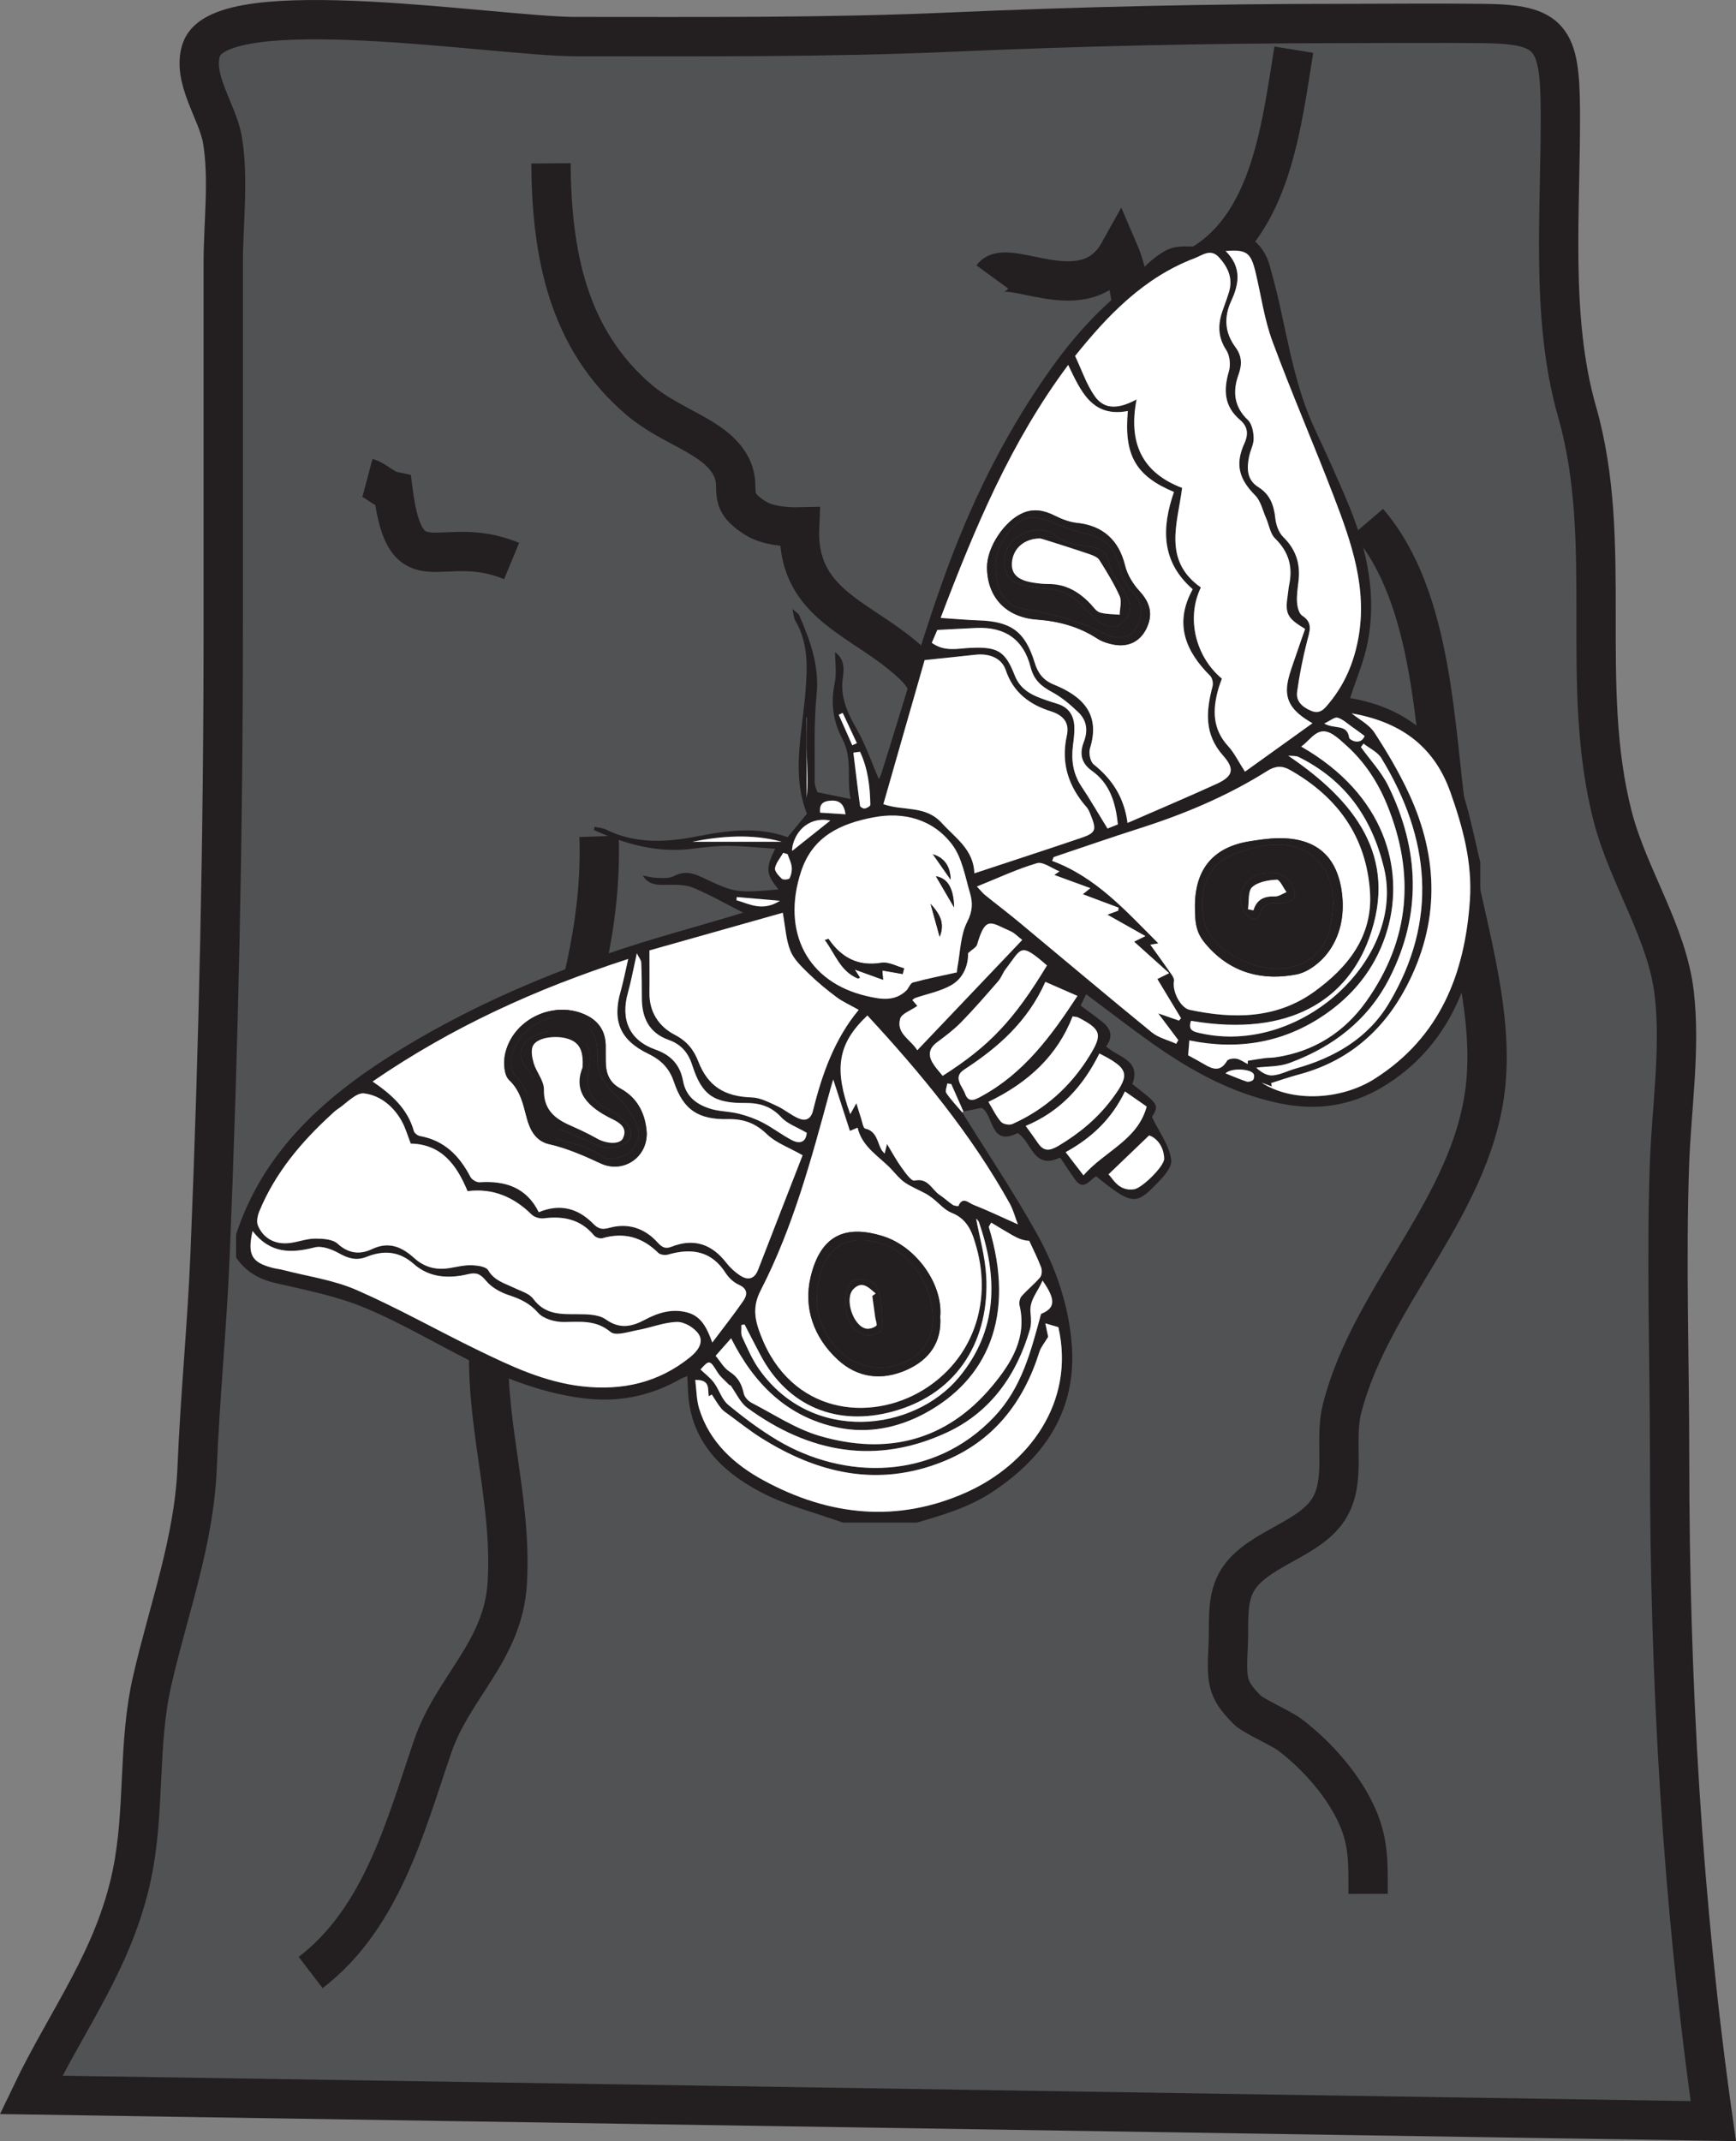 <?xml version="1.0" encoding="UTF-8"?>
<svg xmlns="http://www.w3.org/2000/svg" xmlns:xlink="http://www.w3.org/1999/xlink" width="264.857pt" height="326.639pt" viewBox="0 0 264.857 326.639" version="1.1">
<rect x="0" y="0" width="264.857" height="326.639" fill="#808080" stroke="none"/>
<defs>
<clipPath id="clip1">
  <path d="M 0 0 L 264.855 0 L 264.855 326.641 L 0 326.641 Z M 0 0 "/>
</clipPath>
<clipPath id="clip2">
  <path d="M 0 42 L 177 42 L 177 326.641 L 0 326.641 Z M 0 42 "/>
</clipPath>
<clipPath id="clip3">
  <path d="M 102 0 L 264.855 0 L 264.855 326.641 L 102 326.641 Z M 102 0 "/>
</clipPath>
<clipPath id="clip4">
  <path d="M 66 0 L 264.855 0 L 264.855 132 L 66 132 Z M 66 0 "/>
</clipPath>
</defs>
<g id="surface1">
<path style=" stroke:none;fill-rule:evenodd;fill:rgb(31.799%,32.118%,32.874%);fill-opacity:1;" d="M 4.727 319.586 C 10.293 307.953 17.426 298.918 20.125 285.973 C 22.184 276.121 20.965 266.254 23.23 256.363 C 25.734 245.426 29.613 235.148 30.074 223.918 C 30.535 212.848 31.605 202.188 32.055 191.273 C 33.359 159.52 34.059 127.59 34.059 95.586 L 34.059 40.105 C 34.059 34.055 34.949 27.27 33.926 21.289 C 33.203 17.059 29.227 11.91 30.727 7.551 C 33.801 -1.375 75.898 5.586 87.863 5.586 C 106.922 5.586 126.008 5.738 144.977 4.902 C 164.621 4.035 184.594 3.586 204.199 3.586 C 211.598 3.582 218.996 3.504 226.395 3.586 C 236.617 3.695 237.992 5.746 238.059 16.82 C 238.148 32.18 236.484 48.406 240.613 62.828 C 246.312 82.73 240.816 104.496 246.07 124.652 C 248.438 133.742 254.383 142.301 255.441 151.609 C 256.41 160.074 255.012 169.086 254.711 177.535 C 254.184 192.438 254.727 207.477 254.727 222.387 C 254.727 256.41 256.656 290.223 261.395 323.586 Z M 4.727 319.586 "/>
<g clip-path="url(#clip1)" clip-rule="nonzero">
<path style="fill:none;stroke-width:6;stroke-linecap:butt;stroke-linejoin:miter;stroke:rgb(13.73%,12.16%,12.549%);stroke-opacity:1;stroke-miterlimit:10;" d="M -0 -0.001 C 5.566 11.631 12.699 20.667 15.398 33.612 C 17.457 43.464 16.238 53.331 18.504 63.221 C 21.008 74.159 24.887 84.436 25.348 95.667 C 25.809 106.737 26.879 117.397 27.328 128.311 C 28.633 160.065 29.332 191.995 29.332 223.999 L 29.332 279.479 C 29.332 285.53 30.223 292.315 29.199 298.296 C 28.477 302.526 24.5 307.674 26 312.034 C 29.074 320.96 71.172 313.999 83.137 313.999 C 102.195 313.999 121.281 313.846 140.25 314.682 C 159.894 315.549 179.867 315.999 199.473 315.999 C 206.871 316.003 214.269 316.081 221.668 315.999 C 231.891 315.889 233.266 313.839 233.332 302.764 C 233.422 287.405 231.758 271.178 235.887 256.756 C 241.586 236.854 236.09 215.089 241.344 194.932 C 243.711 185.842 249.656 177.284 250.715 167.975 C 251.684 159.51 250.285 150.499 249.984 142.049 C 249.457 127.147 250 112.108 250 97.198 C 250 63.174 251.93 29.362 256.668 -4.001 Z M -0 -0.001 " transform="matrix(1,0,0,-1,4.727,319.585)"/>
</g>
<g clip-path="url(#clip2)" clip-rule="nonzero">
<path style="fill:none;stroke-width:6;stroke-linecap:butt;stroke-linejoin:miter;stroke:rgb(13.73%,12.16%,12.549%);stroke-opacity:1;stroke-miterlimit:10;" d="M 0.001 -0 C 10.83 8.289 14.458 22.312 18.607 34.453 C 21.724 43.578 29.365 49.019 29.998 59.386 C 30.802 72.551 26.24 84.691 27.337 97.734 C 29.474 123.187 44.943 146.601 44.001 173.332 " transform="matrix(1,0,0,-1,47.393,300.918)"/>
</g>
<path style="fill:none;stroke-width:6;stroke-linecap:butt;stroke-linejoin:miter;stroke:rgb(13.73%,12.16%,12.549%);stroke-opacity:1;stroke-miterlimit:10;" d="M -0.002 -0 C 0.096 -13.629 2.483 -26.824 13.545 -36.172 C 18.385 -40.262 24.94 -41.606 27.385 -46.071 C 29.342 -49.645 26.413 -51.172 31.252 -54.16 C 33.088 -55.293 35.928 -55.512 37.924 -55.465 C 37.432 -66.66 46.26 -69.086 53.295 -74.785 C 59.159 -79.539 56.581 -79.481 58.69 -85.793 C 61.791 -95.086 73.538 -94.477 81.334 -98.668 " transform="matrix(1,0,0,-1,84.06,24.918)"/>
<g clip-path="url(#clip3)" clip-rule="nonzero">
<path style="fill:none;stroke-width:6;stroke-linecap:butt;stroke-linejoin:miter;stroke:rgb(13.73%,12.16%,12.549%);stroke-opacity:1;stroke-miterlimit:10;" d="M -0.001 -0.002 C 10.066 -11.693 10.081 -31.775 12.148 -46.174 C 13.921 -58.572 18.953 -72.22 18.042 -84.775 C 16.652 -103.928 0.581 -117.455 -3.973 -135.306 C -5.309 -140.553 -3.067 -146.713 -6.376 -151.154 C -9.7 -155.623 -17.528 -156.931 -20.165 -161.924 C -21.61 -164.666 -21.2 -168.123 -21.333 -171.08 C -21.586 -176.806 -21.688 -177.967 -18.493 -181.224 C -17.497 -182.236 -13.372 -183.986 -11.95 -185.06 C -7.836 -188.162 -3.7 -192.822 -1.61 -197.615 C 0.14 -201.635 -0.012 -204.72 -0.001 -209.334 " transform="matrix(1,0,0,-1,208.727,79.584)"/>
</g>
<g clip-path="url(#clip4)" clip-rule="nonzero">
<path style="fill:none;stroke-width:6;stroke-linecap:butt;stroke-linejoin:miter;stroke:rgb(13.73%,12.16%,12.549%);stroke-opacity:1;stroke-miterlimit:10;" d="M 0.001 0.001 C 2.318 3.18 14.212 -5.406 19.33 3.794 C 20.47 1.141 20.888 -1.679 21.369 -4.542 C 23.431 -2.8 25.494 0.079 27.849 1.376 C 28.939 1.977 30.962 1.341 31.927 1.919 C 42.548 8.274 44.134 23.173 46.001 34.669 " transform="matrix(1,0,0,-1,151.393,42.251)"/>
</g>
<path style="fill:none;stroke-width:6;stroke-linecap:butt;stroke-linejoin:miter;stroke:rgb(13.73%,12.16%,12.549%);stroke-opacity:1;stroke-miterlimit:10;" d="M -0.002 -0 C 1.284 -0.344 2.416 -1.703 3.916 -2.02 C 5.877 -17.129 11.057 -8.141 21.998 -12.668 " transform="matrix(1,0,0,-1,56.06,72.918)"/>
<path style=" stroke:none;fill-rule:evenodd;fill:rgb(13.73%,12.16%,12.549%);fill-opacity:1;" d="M 128.57 108.762 C 128.367 108.855 128.168 108.945 127.965 109.035 C 128.652 110.59 129.34 112.145 130.027 113.695 C 130.262 113.59 130.496 113.48 130.73 113.375 C 130.008 111.836 129.289 110.301 128.57 108.762 M 123.094 109.434 C 123.086 109.441 123.078 109.449 123.07 109.457 L 123.07 121.672 C 123.309 119.633 123.16 117.598 123.105 115.559 C 123.055 113.516 123.094 111.473 123.094 109.434 M 119 137.422 C 116.418 137.199 114.41 137.027 112.402 136.855 C 112.387 137.016 112.375 137.176 112.363 137.336 C 114.359 137.906 116.305 139.113 119 137.422 M 186.969 163.746 C 188.184 164.23 189.172 164.66 190.191 164.992 C 190.469 165.086 190.93 164.969 191.152 164.773 C 191.328 164.617 191.395 164.148 191.297 163.902 C 190.973 163.074 187.918 162.832 186.969 163.746 M 129 124.223 C 128.785 122.746 128.156 122.074 126.82 122.141 C 125.734 122.195 124.969 122.523 125.117 123.973 C 126.398 124.055 127.629 124.137 129 124.223 M 119.25 128.414 C 114.773 127.172 109.969 127.543 105.641 128.414 Z M 120.16 130.305 C 119.938 130.238 119.719 130.172 119.492 130.105 C 119.051 130.879 118.395 131.613 118.246 132.441 C 118.16 132.918 118.816 133.629 119.293 134.066 C 119.504 134.262 120.367 134.176 120.469 133.977 C 120.723 133.469 120.852 132.816 120.785 132.25 C 120.711 131.586 120.379 130.953 120.16 130.305 M 208.199 112.277 C 207.438 111.719 206.859 111.281 206.262 110.871 C 205.547 110.375 204.871 109.711 204.074 109.488 C 203.617 109.359 202.949 109.949 202.035 110.379 C 203.633 111.297 205.539 110.375 205.836 112.547 C 205.879 112.871 207.586 113.824 208.199 112.277 M 126.676 125.184 C 124.977 124.82 123.266 125.301 122.062 126.703 C 121.121 127.805 120.781 129.277 120.863 129.812 C 122.797 128.27 124.73 126.73 126.676 125.184 M 131.207 114.684 C 130.871 114.73 130.535 114.777 130.199 114.824 C 130.527 117.531 130.844 120.238 131.215 122.938 C 131.238 123.117 131.719 123.387 131.934 123.344 C 132.258 123.285 132.789 122.98 132.785 122.785 C 132.738 119.98 132.41 117.23 131.207 114.684 M 169.121 179.156 C 169.82 179.824 170.656 181.781 173.051 181.426 C 174.238 181.246 177.629 177.922 177.613 176.777 C 177.582 174.703 176.215 173.453 175.309 173.223 C 173.293 175.156 171.277 177.09 169.121 179.156 M 162.582 175.77 C 163.594 177.086 164.434 178.18 165.301 179.305 C 168.605 175.551 173.555 173.953 174.949 168.812 C 173.977 168.137 172.902 167.387 171.629 166.5 C 169.605 170.688 166.617 173.543 162.582 175.77 M 113.594 202.051 C 113.43 202.078 113.27 202.109 113.109 202.137 C 113.141 202.754 112.996 203.453 113.238 203.973 C 114.02 205.668 114.77 207.418 115.84 208.93 C 123.91 220.309 139.406 218.445 146.324 210.094 C 152.273 202.914 152.25 194.855 149.371 186.488 C 149.262 186.172 148.934 185.93 148.926 185.918 C 149.43 188.68 150.297 191.668 150.465 194.691 C 150.969 203.93 146.559 212.512 136.215 215.332 C 127.699 217.652 120.215 214.578 116.059 206.789 C 115.223 205.219 114.414 203.633 113.594 202.051 M 167.73 160.715 C 165.27 165.664 161.805 169.547 156.488 171.766 C 157.223 172.785 157.797 173.551 158.324 174.34 C 159.238 175.703 160.141 175.605 161.516 174.785 C 164.727 172.867 167.504 170.559 169.734 167.543 C 172.438 163.891 172.262 163.012 167.73 160.715 M 181.711 155.73 C 181.207 157.16 182.055 157.375 183.004 157.594 C 198.48 161.176 214.539 146.168 211.141 132.352 C 209.238 124.613 205.199 119.012 198.156 115.496 C 197.695 115.266 197.078 115.348 196.535 115.285 C 206.641 122.121 213.422 130.668 208.875 143.16 C 205.605 152.145 197.145 158.367 181.711 155.73 M 123.078 172.812 C 121.629 171.957 120.125 171.453 119.184 170.434 C 117.609 168.73 115.816 168.246 113.641 168.266 C 108.938 168.305 107.078 167.07 105.629 162.543 C 104.988 160.539 103.898 159.316 101.996 158.637 C 99.016 157.566 97.93 155.262 97.922 152.266 C 97.922 150.461 97.91 148.652 97.832 146.848 C 97.816 146.465 97.488 146.098 97.16 145.434 C 96.645 147.738 96.312 149.613 95.801 151.441 C 94.656 155.547 96 158.707 100.023 160.133 C 102.48 161 103.777 162.547 104.219 164.934 C 104.656 167.297 106.285 168.477 108.32 169.129 C 109.715 169.578 111.258 169.535 112.688 169.895 C 113.961 170.215 115.23 170.668 116.391 171.273 C 117.926 172.07 119.312 173.164 120.848 173.953 C 122.07 174.578 122.992 174.203 123.078 172.812 M 208.027 113.438 C 207.895 113.617 207.762 113.797 207.629 113.977 C 209.043 115.949 210.766 117.766 211.816 119.914 C 216.555 129.609 216.953 139.453 211.992 149.203 C 208.727 155.629 203.336 159.75 196.668 162.191 C 195.125 162.754 193.34 162.664 191.668 162.875 C 192.398 163.582 193.309 164.133 194.168 164.059 C 195.344 163.961 196.465 163.355 197.629 163.031 C 203.566 161.371 208.711 158.414 211.918 153.039 C 219.453 140.398 218.199 127.875 210.75 115.656 C 210.176 114.715 208.949 114.168 208.027 113.438 M 150.797 168.098 C 151.504 169.258 151.988 170.316 152.727 171.148 C 153.043 171.508 154.004 171.68 154.469 171.469 C 159.441 169.242 163.328 165.754 166.199 161.113 C 168.242 157.816 168.047 157.047 164.488 155.215 C 164.332 155.137 164.125 155.141 163.648 155.051 C 161.332 161.016 156.941 165.129 150.797 168.098 M 147.699 145.406 C 147.734 147.188 147.031 149.242 145.047 150.34 C 143.395 151.254 141.441 151.625 139.625 152.25 C 139.465 152.309 139.332 152.465 139.191 152.57 C 139.539 152.973 139.863 153.348 139.957 153.453 C 138.922 154.188 137.555 154.637 137.336 155.406 C 136.691 157.691 138.977 158.602 139.945 160.227 C 145.344 154.555 150.598 149.031 155.961 143.395 C 155.238 142.84 154.785 142.332 154.219 142.086 C 151.141 140.73 150.383 139.617 149.074 144.102 C 148.949 144.527 148.344 144.816 147.699 145.406 M 164.387 151.934 C 162.605 151.152 161.125 150.508 159.488 149.789 C 156.793 155.832 152.281 159.801 147.105 163.168 C 145.297 164.344 146.832 165.691 147.246 166.867 C 147.781 168.402 148.934 167.68 149.797 167.207 C 156.137 163.742 160.297 158.195 164.387 151.934 M 142.16 98.066 C 144.129 99.48 146.102 98.93 148 98.84 C 152.152 98.648 153.332 99.254 154.809 103.023 C 155.473 104.711 156.652 105.621 158.168 106.27 C 159.172 106.699 160.227 107.035 161.277 107.355 C 163.082 107.902 163.875 109.184 163.914 110.973 C 163.934 111.871 163.82 112.781 163.703 113.676 C 163.414 115.93 163.691 118.027 164.992 119.98 C 166.359 122.035 167.602 124.18 168.969 126.398 C 169.336 126.25 169.918 126.02 170.547 125.77 C 170.219 122.473 169.332 119.535 166.586 117.59 C 164.887 116.387 164.699 114.891 165.359 113.172 C 166.02 111.469 165.809 109.914 164.547 108.691 C 163.316 107.508 161.969 106.355 160.473 105.559 C 158.828 104.68 157.727 103.703 157.238 101.785 C 156.172 97.555 153.32 95.605 148.977 95.797 C 147.055 95.883 145.137 95.992 143.004 96.102 C 142.805 96.57 142.504 97.262 142.16 98.066 M 159.734 147.285 C 155.559 143.652 155.914 144.625 153.422 147.848 C 152.992 148.406 152.773 149.133 152.316 149.66 C 150.469 151.781 148.629 153.906 146.668 155.918 C 145.551 157.066 144.246 158.047 142.957 159.008 C 141.539 160.059 141.621 161.219 142.512 162.496 C 142.91 163.074 143.387 163.594 143.82 164.125 C 150.934 159.598 154.699 155.613 159.734 147.285 M 111.469 211.359 C 111.391 211.328 111.312 211.297 111.234 211.266 C 110.621 210.609 109.879 210.035 109.426 209.285 C 108.324 207.469 108.195 207.418 106.875 208.922 C 107.574 209.598 108.367 210.18 108.93 210.938 C 109.723 212.012 110.113 213.488 111.086 214.297 C 113.457 216.266 115.957 218.137 118.605 219.719 C 128.758 225.766 142.41 225.969 151.715 216.113 C 155.879 211.699 157.273 206.211 158.828 200.445 C 160.957 199.574 161.168 198.371 159.055 195.355 C 158.32 197.137 156.996 198.34 157.227 200.32 C 157.32 201.141 157.359 202.039 157.133 202.816 C 155.098 209.781 151.117 215.434 144.508 218.512 C 133.711 223.547 123.465 221.676 114.027 214.781 C 112.93 213.977 112.312 212.516 111.469 211.359 M 198.52 113.895 C 211.375 121.266 214.289 132.633 211.699 141.73 C 210.176 147.062 207.012 151.324 202.469 154.543 C 196.027 159.105 188.902 160.258 181.453 158.719 C 181.387 159.559 181.336 160.242 181.273 160.992 C 182.074 161.438 182.93 161.887 183.762 162.379 C 185.059 163.152 186.223 163.527 187.195 161.852 C 187.375 161.543 188.188 161.426 188.652 161.516 C 189.254 161.633 189.797 162.047 190.367 162.332 C 190.367 162.164 190.371 161.996 190.371 161.824 C 191.238 161.688 192.102 161.535 192.969 161.422 C 193.48 161.355 194.004 161.383 194.512 161.309 C 200.41 160.469 205.098 157.5 208.484 152.715 C 215.105 143.355 215.938 133.305 211.609 122.738 C 210.188 119.27 208.191 116.234 205.406 113.723 C 204.754 113.137 204.105 112.52 203.367 112.055 C 201.062 110.594 200.102 112.766 198.52 113.895 M 151.223 186.516 C 151.098 186.73 150.973 186.945 150.848 187.156 C 155.051 200.875 150.559 210.523 141.102 215.617 C 136.938 217.859 132.379 218.742 127.742 217.77 C 120.07 216.152 115.031 211.098 111.543 204.164 C 110.688 205.129 110.008 205.898 109.18 206.836 C 109.875 207.66 110.438 208.707 111.312 209.258 C 112.621 210.09 113.168 211.18 113.48 212.602 C 113.602 213.141 114.152 213.746 114.668 214.012 C 118.098 215.773 121.406 217.996 125.055 219.059 C 135.344 222.062 144.445 219.824 151.449 211.363 C 154.312 207.902 156.707 204.07 155.547 199.145 C 155.449 198.715 155.578 198.066 155.859 197.746 C 156.746 196.738 157.82 195.895 158.684 194.871 C 158.965 194.539 159.008 193.785 158.84 193.344 C 158.32 191.965 157.648 190.641 157.031 189.297 C 156.02 189.246 155.238 188.883 154.488 188.457 C 153.387 187.832 152.312 187.164 151.223 186.516 M 149.039 135.242 C 149.695 135.934 149.965 136.285 150.301 136.559 C 152 137.93 153.746 139.246 155.43 140.645 C 162.191 146.262 168.906 151.934 175.719 157.488 C 176.75 158.332 178.199 158.664 179.453 159.234 C 179.559 159.051 179.664 158.863 179.77 158.676 C 178.836 157.434 177.906 156.191 176.711 154.602 C 178.047 155.066 178.961 155.383 179.871 155.695 C 179.977 155.574 180.082 155.457 180.188 155.336 C 179.008 153.375 177.824 151.418 176.574 149.355 C 176.957 149.164 177.348 148.969 178.375 148.461 C 176.434 146.719 174.777 145.227 173.027 143.656 C 173.559 143.395 174.008 143.176 174.754 142.809 C 172.676 141.637 170.863 140.613 168.957 139.539 C 169.633 139.289 170.121 139.109 170.609 138.93 C 170.625 138.777 170.641 138.621 170.656 138.469 C 168.883 137.801 167.109 137.137 165.207 136.422 C 165.605 136.102 165.918 135.844 166.352 135.492 C 164.508 134.816 162.758 134.18 160.848 133.48 C 161.324 133.152 161.52 133.016 161.645 132.93 C 160.438 132.457 159.133 131.414 158.211 131.684 C 155.203 132.562 152.332 133.918 149.039 135.242 M 132.336 154.918 C 127.703 159.285 127.266 163.152 129.719 169.973 C 129.996 169.48 130.211 169.098 130.656 168.301 C 130.977 169.34 131.16 169.988 131.379 170.629 C 131.559 171.172 131.688 172.098 131.996 172.168 C 133.762 172.578 133.816 174.168 134.453 175.355 C 134.566 175.566 134.754 175.734 134.965 175.988 C 135.082 175.516 135.172 175.172 135.332 174.527 C 136.164 175.895 136.785 177.07 137.562 178.137 C 138.121 178.906 139.027 180.211 139.527 180.105 C 141.625 179.652 142.152 181.5 143.359 182.293 C 144.059 182.75 144.664 183.34 145.355 183.809 C 145.594 183.969 146.207 184.035 146.23 183.977 C 146.848 182.457 147.816 183.527 148.465 183.781 C 150.68 184.652 152.836 185.688 155.297 186.785 C 154.867 185.676 154.586 184.562 154.047 183.594 C 148.156 173.02 140.52 163.762 132.336 154.918 M 106.074 210.523 C 106.27 212.074 106.258 213.52 106.652 214.836 C 108.219 220.004 112.039 223.426 116.504 225.848 C 126.469 231.262 136.914 232.398 147.492 227.641 C 156.906 223.406 164.086 213.934 161.473 202.469 C 160.848 202.285 160.219 202.098 159.484 201.883 C 159.684 202.82 159.852 203.633 159.914 203.938 C 159.324 204.93 158.801 205.523 158.586 206.215 C 156.145 213.977 151.551 219.891 143.867 222.973 C 133.926 226.961 124.703 224.797 115.988 219.273 C 114.363 218.242 112.848 217.031 111.289 215.891 C 110.852 215.57 110.363 215.273 110.031 214.859 C 109.496 214.203 109.07 213.453 108.602 212.746 C 108.445 212.832 108.289 212.918 108.137 213.008 C 107.926 211.988 108.48 210.461 106.074 210.523 M 192.48 165.164 C 197.062 168.164 204.555 167.855 209.703 164.594 C 219.695 158.258 223.508 148.551 224.262 137.305 C 224.645 131.59 223.176 126.168 221.27 120.805 C 218.684 113.535 213.316 110.074 206.207 108.82 C 207.371 109.77 208.895 110.531 209.695 111.766 C 211.648 114.758 213.48 117.871 214.98 121.109 C 219.547 130.98 219.652 140.906 214.52 150.617 C 210.977 157.32 205.602 161.945 198.137 163.926 C 196.719 164.305 195.332 164.793 193.93 165.23 C 193.965 165.402 194.004 165.578 194.039 165.75 C 193.52 165.555 193 165.359 192.48 165.164 M 38.531 187.797 C 37.723 191.41 38.387 192.566 41.508 193.398 C 42.07 193.551 42.656 193.605 43.219 193.75 C 46.957 194.723 50.887 195.262 54.383 196.789 C 60.707 199.555 66.738 202.969 72.953 205.992 C 78.008 208.449 83.105 210.844 88.801 211.492 C 94.922 212.191 100.504 210.945 105.344 207 C 106.445 206.102 107.445 204.773 106.57 203.496 C 105.926 202.547 104.41 201.645 103.305 201.672 C 101.309 201.715 99.344 202.539 97.34 202.902 C 95.93 203.16 93.938 203.852 93.16 203.203 C 90.902 201.324 88.547 201.668 86.016 201.68 C 84.68 201.684 82.91 201.207 82.098 200.277 C 80.801 198.797 79.336 198.145 77.582 197.562 C 76.312 197.141 74.965 196.375 74.137 195.367 C 73.285 194.332 72.652 194.082 71.395 194.387 C 68.445 195.098 65.5 194.922 63.141 192.832 C 60.887 190.84 58.516 190.711 55.938 191.738 C 54.383 192.359 53.148 191.992 51.746 191.207 C 50.648 190.594 49.125 190.012 48.016 190.297 C 44.422 191.219 41.215 191.266 38.531 187.797 M 186.98 38.293 C 189.488 40.77 189.031 43.336 187.867 45.859 C 186.691 48.402 186.848 50.738 188.496 52.973 C 189.465 54.289 189.531 55.57 188.961 57.145 C 188.055 59.652 188.227 62.035 190.391 64.078 C 191.016 64.672 191.246 65.906 191.266 66.855 C 191.289 67.781 190.758 68.711 190.57 69.656 C 190.207 71.449 190.203 73.203 191.988 74.316 C 193.762 75.426 194.348 77.051 194.566 79.031 C 194.676 80.035 195.074 81.234 195.766 81.91 C 197.699 83.797 198.41 85.973 198.117 88.578 C 197.996 89.672 197.812 90.777 197.883 91.863 C 197.93 92.582 198.164 93.594 198.672 93.922 C 200.391 95.039 199.797 96.32 199.422 97.809 C 198.773 100.359 198.25 102.953 197.895 105.559 C 197.699 107.008 198.723 107.887 200.043 108.441 C 201.434 109.023 202.105 108.078 202.789 107.25 C 205.148 104.398 206.539 101.113 207.219 97.477 C 208.66 89.785 206.184 82.758 203.52 75.801 C 200.477 67.848 197.078 60.031 194.125 52.051 C 192.883 48.684 192.398 45.043 191.555 41.527 C 190.836 38.527 190.176 38.023 186.98 38.293 M 145.992 148.344 C 146.004 148.242 146.008 147.93 146.062 147.625 C 146.516 145.262 146.52 142.664 147.574 140.613 C 148.402 139.004 148.418 137.691 147.996 136.27 C 147.246 133.727 146.785 130.852 145.254 128.828 C 142.324 124.965 137.855 123.797 133.203 124.703 C 128.332 125.648 124 127.516 122.215 132.969 C 119.211 142.141 123.145 149.859 132.242 151.957 C 134.301 152.434 136.473 152.844 138.266 151.117 C 138.652 150.746 138.867 150 139.285 149.887 C 141.383 149.312 143.52 148.895 145.992 148.344 M 99.086 144.992 C 99.086 147.414 99.113 149.414 99.078 151.41 C 99.031 154.387 100.527 156.613 102.969 157.875 C 104.82 158.84 105.848 160.152 106.543 161.941 C 108.016 165.719 110.535 167.281 114.695 167.418 C 116.004 167.457 117.332 168.172 118.574 168.742 C 119.734 169.277 120.734 170.168 121.91 170.648 C 122.906 171.055 123.719 170.73 124.039 169.43 C 125.418 163.824 127.359 158.445 131.012 154.066 C 129.785 153.367 128.605 152.848 127.598 152.098 C 126.102 150.98 124.656 149.781 123.324 148.477 C 122.277 147.453 121.105 146.348 120.586 145.043 C 119.906 143.348 119.824 141.414 119.426 139.246 C 112.578 141.18 105.82 143.09 99.086 144.992 M 141.066 100.699 C 138.996 107.938 136.871 115.355 134.773 122.684 C 137.895 123.77 141.164 122.793 143.695 125.566 C 145.816 127.887 148.543 129.613 148.656 133.23 C 154.109 131.426 159.492 129.676 164.852 127.859 C 167.199 127.066 167.34 126.645 166.406 124.336 C 166.242 123.918 166.07 123.473 165.785 123.145 C 163.02 119.98 161.828 116.43 162.766 112.219 C 163.199 110.266 162.254 109.125 160.305 108.508 C 157.094 107.496 154.582 105.641 153.445 102.23 C 152.848 100.438 150.988 99.637 148.812 99.883 C 146.383 100.156 143.953 100.395 141.066 100.699 M 127.125 164.68 C 126.953 165.262 126.781 165.809 126.633 166.359 C 123.805 176.77 121.016 187.211 116.055 196.855 C 114.762 199.367 115.148 201.309 116.066 203.695 C 120.688 215.715 132.707 217.066 140.914 212.004 C 148.246 207.48 151.371 199 149.004 190.391 C 148.383 188.121 147.711 186.02 145.184 185.02 C 144.094 184.59 143.242 183.543 142.273 182.793 C 141.926 182.527 141.562 182.273 141.176 182.066 C 140.152 181.516 139.055 181.078 138.098 180.434 C 137.367 179.941 136.77 179.234 136.172 178.57 C 134.309 176.492 131.578 175.133 130.836 172.031 C 130.477 172.184 130.164 172.316 129.668 172.527 C 128.824 169.926 127.996 167.363 127.125 164.68 M 175.496 144.117 C 176.641 145.715 177.703 147.168 178.73 148.652 C 178.938 148.945 179.172 149.363 179.113 149.672 C 178.812 151.18 180.074 153.758 181.512 154.059 C 188.176 155.469 194.73 155.453 200.512 151.289 C 205.645 147.586 209.461 142.84 209.016 136.062 C 208.461 127.645 204.062 121.559 196.789 117.449 C 195.594 116.773 194.547 116.852 193.363 117.598 C 187.309 121.41 180.773 124.164 173.965 126.336 C 169.543 127.746 165.156 129.277 160.754 130.754 C 160.68 130.945 160.602 131.141 160.523 131.332 C 167.23 133.824 171.742 138.941 176.723 143.914 C 176.047 144.023 175.75 144.074 175.496 144.117 M 62.668 174.457 C 62.199 173.27 61.871 172.074 61.285 171.023 C 60.027 168.762 57.965 167.086 55.543 166.805 C 54.293 166.656 52.82 168.359 51.461 169.242 C 51.141 169.453 50.859 169.734 50.574 169.996 C 45.949 174.23 41.965 178.949 39.555 184.82 C 39.289 185.473 39.102 186.387 39.355 186.977 C 40.215 188.988 42.043 189.91 44.273 189.617 C 45.555 189.449 46.816 188.961 48.09 188.957 C 49.254 188.953 50.762 189.043 51.52 189.742 C 53.188 191.277 54.973 191.402 56.715 190.574 C 59.363 189.316 61.324 190.238 63.223 191.949 C 64.719 193.301 66.461 193.762 68.434 193.477 C 69.582 193.305 70.738 192.992 71.887 193.02 C 72.785 193.043 74.145 193.211 74.484 193.793 C 75.418 195.379 76.941 195.754 78.367 196.438 C 79.414 196.938 80.738 197.305 81.363 198.152 C 83.16 200.594 85.586 200.488 88.156 200.488 C 89.598 200.488 91.34 200.516 92.414 201.277 C 94.539 202.789 96.363 202.414 98.355 201.352 C 100.402 200.262 102.531 199.594 104.875 200.227 C 107.023 200.809 107.855 202.602 108.672 204.809 C 110.383 202.535 111.945 200.566 113.371 198.508 C 114.008 197.59 114.16 196.645 112.746 196.012 C 111.961 195.656 111.199 194.969 110.734 194.238 C 108.555 190.809 105.512 190.363 101.914 191.395 C 101.469 191.523 100.73 191.43 100.43 191.133 C 98 188.73 95.215 187.941 91.91 188.895 C 91.543 189 90.879 188.77 90.625 188.469 C 88.59 186.016 85.969 185.48 82.965 185.863 C 82.371 185.938 81.531 185.699 81.117 185.289 C 78.383 182.586 75.199 181.238 71.332 181.715 C 69.684 177.734 67.383 174.559 62.668 174.457 M 164.023 54.305 C 165.039 56.441 165.754 58.652 167.035 60.461 C 168.598 62.672 170.926 62.281 173.406 60.934 C 172.102 67.598 174.27 72.125 180.352 74.434 C 179.676 79.82 177.344 85.48 183.211 89.621 C 180.961 94.254 182.371 100.156 186.418 103.535 C 186.242 104.039 186.027 104.57 185.875 105.121 C 184.992 108.258 184.961 111.215 187.379 113.836 C 188.309 114.844 188.918 116.145 189.941 117.723 C 193.215 115.371 196.621 112.93 200.242 110.328 C 196.906 108.449 195.922 106.656 196.496 103.887 C 196.773 102.566 197.277 101.293 197.707 100.012 C 198.168 98.629 198.66 97.262 199.117 95.949 C 196.344 94.281 196.031 93.617 196.473 90.734 C 196.551 90.223 196.582 89.699 196.688 89.195 C 197.27 86.441 196.598 84.156 194.531 82.137 C 193.789 81.406 193.625 80.094 193.172 79.062 C 192.648 77.879 192.363 76.445 191.508 75.582 C 189.074 73.125 188.375 70.895 189.852 67.648 C 190.547 66.121 190.312 65.02 189.164 64.035 C 186.742 61.965 186.656 59.488 187.492 56.633 C 187.781 55.66 187.629 54.234 187.086 53.406 C 185.809 51.453 185.793 49.551 186.492 47.492 C 186.824 46.512 187.207 45.551 187.504 44.562 C 188.133 42.473 187.359 40.762 185.977 39.246 C 184.699 37.852 183.426 38.949 182.258 39.391 C 174.527 42.328 169.059 48.035 164.023 54.305 M 143.512 94.266 C 145.652 94.406 147.465 94.578 149.281 94.637 C 154.289 94.801 156.402 96.352 157.863 101.105 C 158.344 102.668 159.133 103.762 160.777 104.43 C 165.199 106.23 167.922 108.969 166.297 114.16 C 166.074 114.875 166.332 116.195 166.863 116.617 C 169.66 118.855 171.492 121.605 172.027 125.539 C 176.723 123.492 181.168 121.613 185.555 119.613 C 188.082 118.465 188.477 117.379 186.602 115.266 C 183.691 111.98 184.004 108.469 184.996 104.703 C 185.121 104.223 184.969 103.438 184.633 103.102 C 180.777 99.27 179.133 95.027 181.969 89.891 C 177.109 85.66 177.227 80.484 179.109 75.055 C 173.27 72.613 171.457 69.441 172.07 62.703 C 166.617 63.738 164.898 59.684 162.973 55.676 C 154.254 67.359 148.785 80.375 143.512 94.266 M 95.848 146.297 C 81.715 150.859 68.844 156.754 56.848 164.992 C 59.789 167.004 62.203 169.176 63.145 172.559 C 63.234 172.883 63.734 173.25 64.094 173.312 C 67.812 173.984 70.105 176.34 71.77 179.543 C 71.988 179.961 72.711 180.391 73.168 180.363 C 77.094 180.102 80.328 181.16 82.199 184.93 C 85.48 183.551 88.23 184.371 90.488 186.672 C 91.328 187.531 91.922 187.598 92.977 187.309 C 95.855 186.523 98.371 187.383 100.336 189.555 C 101.008 190.293 101.52 190.562 102.438 190.199 C 105.855 188.848 108.598 189.789 110.816 192.652 C 111.398 193.402 112.137 194.078 112.93 194.594 C 114.121 195.367 115.113 195.141 115.672 193.684 C 117.973 187.73 120.297 181.789 122.453 176.242 C 120.363 175.051 118.387 174.359 117.016 173.039 C 115.277 171.359 113.473 170.688 111.129 170.734 C 106.527 170.824 104.25 169.34 102.801 165.008 C 102.086 162.875 100.734 161.645 98.887 160.754 C 94.652 158.715 93.371 155.812 94.688 151.234 C 95.109 149.773 95.387 148.273 95.848 146.297 M 225.84 141.652 C 224.789 145.23 224.078 148.957 222.609 152.359 C 220.156 158.047 216.258 162.676 210.832 165.891 C 205.977 168.766 200.844 169.457 195.332 168.34 C 188.137 166.875 181.883 163.457 175.98 159.301 C 172.5 156.844 169.133 154.223 165.711 151.676 C 165.441 152.23 165.152 152.828 164.871 153.406 C 166.008 154.258 167.16 155.066 168.25 155.949 C 169.551 156.996 169.812 158.254 168.758 159.613 C 170.5 161.324 174.156 161.613 172.762 165.387 C 176.84 168.551 176.84 168.551 175.75 170.418 C 176.898 172.805 178.449 174.812 178.691 176.973 C 178.836 178.258 177.109 179.949 175.914 181.152 C 173.242 183.836 172.328 183.594 167.238 179.445 C 166.242 179.996 165.324 181.797 163.984 179.902 C 163.211 178.812 162.48 177.688 161.742 176.59 C 157.605 178.574 157.414 174.086 155.246 172.867 C 150.969 174.996 151.648 170.02 149.758 169.012 C 148.789 169.207 147.887 169.387 146.988 169.57 C 146.367 168.168 145.75 166.77 145.129 165.371 C 144.926 165.348 144.723 165.324 144.52 165.297 C 144.461 165.793 144.168 166.441 144.379 166.75 C 145.098 167.805 145.992 168.738 146.816 169.719 C 150.656 175.906 154.723 181.973 158.262 188.328 C 161.125 193.48 163.043 199.172 163.512 205.051 C 164.301 214.98 159.543 222.223 151.438 227.582 C 147.879 229.938 143.891 231.113 139.875 232.285 L 128.598 232.285 C 124.422 230.777 120.023 229.703 116.125 227.66 C 109.801 224.344 105.086 219.512 104.949 211.684 C 104.941 211.148 104.895 210.613 104.852 209.918 C 104.359 210.137 104.062 210.234 103.793 210.387 C 99.199 213.004 94.301 213.98 89.043 213.32 C 83.324 212.605 77.992 210.676 72.871 208.168 C 67.129 205.355 61.625 202.008 55.742 199.543 C 51.379 197.715 46.609 196.801 41.961 195.719 C 39.422 195.125 37.457 193.957 36.02 191.832 L 36.02 188.328 C 40.109 175.789 49.25 167.555 59.945 160.828 C 70.324 154.297 81.52 149.359 93.098 145.367 C 99.203 143.262 105.465 141.609 111.656 139.754 C 112.191 139.594 112.727 139.426 113.383 139.227 C 110.742 137.891 108.324 136.5 105.773 135.438 C 104.598 134.949 103.152 134.965 101.836 134.984 C 100.406 135 99.031 135.109 98.066 133.57 C 98.777 133.691 99.484 133.906 100.195 133.918 C 101.074 133.938 102.09 134.035 102.812 133.656 C 104.328 132.867 105.594 133.121 107.039 133.805 C 112.234 136.262 112.344 136.242 118.77 135.688 C 116.863 133.324 116.754 132.52 118.273 129.477 C 115.684 129.312 113.301 129.051 110.914 129.043 C 109.047 129.035 107.172 129.305 105.309 129.52 C 100.062 130.125 95.266 128.699 90.605 126.625 C 90.641 126.461 90.672 126.297 90.711 126.133 C 91.293 126.27 91.926 126.297 92.449 126.551 C 96.934 128.762 101.582 128.523 106.305 127.602 C 110.961 126.688 115.633 126.062 120.164 127.719 C 121.164 126.496 122.055 125.414 123.113 124.133 C 120.754 118.215 122.344 111.98 122.867 105.766 C 123.188 101.918 123.383 98.137 121.312 94.637 C 121.105 94.285 121.105 93.812 120.902 92.91 C 121.496 93.438 121.805 93.586 121.91 93.82 C 123.598 97.688 125.027 101.523 124.586 105.957 C 124.148 110.371 124.328 114.848 124.293 119.293 C 124.289 119.906 124.613 120.523 124.711 120.863 C 126.488 121.223 128.047 121.539 129.785 121.891 C 129.113 119.035 130.141 115.773 128.5 112.684 C 127.113 110.07 126.703 107.223 127.348 104.207 C 127.672 102.703 127.406 101.074 127.406 99.508 C 128.707 100.383 128.828 101.852 128.609 103.234 C 128.145 106.191 129.203 108.598 130.637 111.09 C 132.031 113.52 132.941 116.23 134.074 118.848 C 134.145 118.703 134.324 118.43 134.422 118.133 C 137.883 107.305 140.914 96.316 144.906 85.691 C 148.887 75.109 154.02 65.008 160.695 55.754 C 167.434 46.414 175.805 39.332 186.941 35.848 L 190.055 35.848 C 191.992 36.883 193.168 38.523 193.738 40.602 C 194.238 42.406 194.719 44.223 195.133 46.047 C 196.617 52.602 197.711 59.254 200.582 65.422 C 202.441 69.402 204.285 73.398 205.938 77.465 C 208.605 84.043 210.039 90.871 208.672 97.961 C 208.102 100.891 206.887 103.691 205.977 106.5 C 215.105 108.039 221.094 113.402 223.656 122.523 C 224.492 125.496 225.117 128.531 225.84 131.539 Z M 225.84 141.652 "/>
<path style=" stroke:none;fill-rule:evenodd;fill:rgb(100%,100%,100%);fill-opacity:1;" d="M 98.672 172.797 C 98.488 170.109 97.406 167.551 94.641 166.055 C 92.98 165.156 92.453 163.781 92.422 162.062 C 92.402 161.219 92.426 160.375 92.414 159.535 C 92.379 157.207 91.246 155.641 89.125 154.727 C 84.191 152.605 78.082 155.648 77.031 160.938 C 76.789 162.156 76.906 164.031 77.668 164.75 C 79.438 166.426 79.816 168.484 80.383 170.594 C 80.867 172.406 81.758 174.074 83.742 174.531 C 86.516 175.172 89.062 176.281 91.637 177.484 C 95.043 179.074 98.781 176.602 98.672 172.797 M 95.844 146.297 C 95.387 148.273 95.105 149.773 94.688 151.234 C 93.371 155.812 94.652 158.715 98.887 160.754 C 100.738 161.645 102.086 162.875 102.801 165.008 C 104.25 169.336 106.527 170.824 111.129 170.734 C 113.473 170.688 115.277 171.359 117.016 173.039 C 118.387 174.359 120.363 175.051 122.453 176.242 C 120.297 181.789 117.973 187.73 115.672 193.684 C 115.113 195.141 114.121 195.367 112.93 194.594 C 112.137 194.078 111.398 193.402 110.816 192.652 C 108.598 189.789 105.855 188.848 102.438 190.199 C 101.52 190.562 101.008 190.293 100.336 189.555 C 98.371 187.383 95.855 186.523 92.977 187.309 C 91.922 187.598 91.328 187.531 90.488 186.672 C 88.23 184.375 85.48 183.551 82.199 184.93 C 80.328 181.164 77.094 180.102 73.172 180.363 C 72.711 180.391 71.988 179.961 71.77 179.543 C 70.105 176.34 67.809 173.984 64.094 173.316 C 63.73 173.25 63.234 172.879 63.145 172.559 C 62.203 169.176 59.789 167.004 56.848 164.992 C 68.844 156.754 81.715 150.859 95.844 146.297 "/>
<path style=" stroke:none;fill-rule:evenodd;fill:rgb(100%,100%,100%);fill-opacity:1;" d="M 150.586 86.562 C 150.617 91.039 153.395 94.164 158.188 94.52 C 161.582 94.77 164.645 95.609 167.48 97.461 C 168.164 97.906 169.02 98.156 169.832 98.324 C 172.066 98.789 173.906 97.891 174.863 95.977 C 175.973 93.766 175.488 91.945 173.836 90.164 C 172.844 89.09 171.98 87.676 171.641 86.273 C 170.711 82.434 168.277 80.191 164.32 79.781 C 163.16 79.66 161.98 79.207 160.926 78.676 C 159.328 77.871 157.77 77.539 156.086 78.25 C 153.242 79.445 150.566 83.504 150.586 86.562 M 143.512 94.266 C 148.785 80.375 154.254 67.359 162.973 55.672 C 164.898 59.684 166.617 63.738 172.07 62.703 C 171.457 69.441 173.27 72.613 179.109 75.055 C 177.227 80.484 177.109 85.66 181.969 89.891 C 179.133 95.027 180.777 99.27 184.633 103.102 C 184.969 103.438 185.121 104.227 184.996 104.707 C 184.004 108.469 183.691 111.98 186.602 115.266 C 188.477 117.379 188.082 118.465 185.555 119.613 C 181.168 121.613 176.723 123.492 172.027 125.539 C 171.492 121.605 169.66 118.855 166.863 116.617 C 166.332 116.195 166.074 114.875 166.297 114.16 C 167.922 108.965 165.199 106.23 160.777 104.434 C 159.133 103.766 158.344 102.668 157.863 101.105 C 156.402 96.352 154.289 94.801 149.281 94.641 C 147.465 94.582 145.652 94.406 143.512 94.266 "/>
<path style=" stroke:none;fill-rule:evenodd;fill:rgb(100%,100%,100%);fill-opacity:1;" d="M 164.023 54.305 C 169.059 48.035 174.527 42.328 182.258 39.391 C 183.426 38.949 184.699 37.852 185.977 39.25 C 187.359 40.762 188.133 42.473 187.504 44.559 C 187.207 45.551 186.824 46.512 186.492 47.492 C 185.793 49.551 185.809 51.453 187.086 53.406 C 187.629 54.238 187.781 55.66 187.492 56.633 C 186.656 59.488 186.742 61.961 189.164 64.039 C 190.312 65.02 190.543 66.121 189.852 67.648 C 188.375 70.895 189.074 73.125 191.508 75.582 C 192.363 76.445 192.648 77.879 193.168 79.059 C 193.625 80.094 193.789 81.406 194.531 82.137 C 196.598 84.156 197.27 86.441 196.688 89.195 C 196.582 89.699 196.551 90.223 196.473 90.734 C 196.031 93.617 196.344 94.281 199.117 95.949 C 198.66 97.262 198.168 98.629 197.707 100.012 C 197.277 101.293 196.773 102.566 196.496 103.887 C 195.922 106.656 196.906 108.453 200.242 110.332 C 196.621 112.93 193.215 115.371 189.941 117.723 C 188.918 116.145 188.309 114.844 187.379 113.836 C 184.961 111.211 184.992 108.258 185.875 105.121 C 186.027 104.57 186.242 104.039 186.418 103.535 C 182.371 100.156 180.961 94.254 183.211 89.621 C 177.344 85.477 179.676 79.82 180.352 74.434 C 174.27 72.125 172.102 67.598 173.406 60.934 C 170.926 62.281 168.598 62.672 167.035 60.461 C 165.754 58.652 165.039 56.441 164.023 54.305 "/>
<path style=" stroke:none;fill-rule:evenodd;fill:rgb(100%,100%,100%);fill-opacity:1;" d="M 62.668 174.461 C 67.383 174.559 69.684 177.734 71.332 181.715 C 75.199 181.234 78.383 182.586 81.117 185.289 C 81.531 185.699 82.371 185.938 82.965 185.863 C 85.969 185.48 88.59 186.016 90.625 188.469 C 90.879 188.77 91.543 189 91.91 188.895 C 95.215 187.941 98 188.73 100.43 191.133 C 100.73 191.43 101.469 191.523 101.914 191.395 C 105.512 190.363 108.555 190.809 110.73 194.234 C 111.199 194.969 111.961 195.656 112.746 196.008 C 114.16 196.645 114.008 197.59 113.371 198.504 C 111.945 200.566 110.383 202.535 108.672 204.809 C 107.855 202.602 107.023 200.809 104.875 200.227 C 102.531 199.594 100.402 200.258 98.355 201.352 C 96.359 202.414 94.539 202.789 92.414 201.277 C 91.34 200.516 89.598 200.488 88.156 200.488 C 85.586 200.488 83.16 200.594 81.363 198.152 C 80.738 197.305 79.414 196.938 78.367 196.438 C 76.941 195.754 75.418 195.379 74.484 193.793 C 74.145 193.211 72.785 193.043 71.887 193.02 C 70.738 192.992 69.586 193.305 68.434 193.477 C 66.465 193.762 64.719 193.301 63.223 191.949 C 61.324 190.238 59.359 189.316 56.715 190.574 C 54.973 191.402 53.188 191.277 51.52 189.742 C 50.762 189.043 49.254 188.957 48.09 188.957 C 46.816 188.961 45.555 189.453 44.273 189.621 C 42.043 189.914 40.215 188.988 39.355 186.977 C 39.102 186.387 39.289 185.473 39.555 184.82 C 41.965 178.953 45.949 174.23 50.574 169.996 C 50.859 169.734 51.141 169.453 51.461 169.242 C 52.82 168.359 54.293 166.656 55.543 166.805 C 57.965 167.086 60.027 168.762 61.285 171.023 C 61.871 172.078 62.199 173.27 62.668 174.461 "/>
<path style=" stroke:none;fill-rule:evenodd;fill:rgb(100%,100%,100%);fill-opacity:1;" d="M 182.312 138.086 C 182.281 141.371 182.648 142.57 184.254 144.363 C 187.926 148.465 192.66 149.656 197.812 148.652 C 199.57 148.312 201.449 146.844 202.57 145.363 C 204.469 142.848 205.117 139.742 204.77 136.535 C 204.129 130.672 200.863 127.773 194.957 127.875 C 193.543 127.902 192.125 128.117 190.723 128.336 C 185.191 129.195 182.371 132.488 182.312 138.086 M 175.496 144.117 C 175.75 144.074 176.047 144.023 176.723 143.914 C 171.742 138.941 167.23 133.824 160.523 131.332 C 160.602 131.137 160.68 130.945 160.754 130.754 C 165.156 129.277 169.543 127.746 173.965 126.336 C 180.773 124.164 187.309 121.41 193.363 117.598 C 194.547 116.852 195.594 116.773 196.789 117.449 C 204.062 121.559 208.461 127.645 209.016 136.062 C 209.461 142.836 205.645 147.586 200.512 151.289 C 194.73 155.453 188.176 155.469 181.512 154.059 C 180.074 153.758 178.812 151.176 179.113 149.672 C 179.172 149.363 178.938 148.945 178.73 148.652 C 177.703 147.168 176.641 145.711 175.496 144.117 "/>
<path style=" stroke:none;fill-rule:evenodd;fill:rgb(100%,100%,100%);fill-opacity:1;" d="M 143.449 200.852 C 143.879 195.891 139.77 190.195 134.789 188.613 C 128.957 186.758 125.23 188.461 123.699 194.707 C 122.535 199.457 124.117 204.012 127.801 207.414 C 130.832 210.207 134.512 210.668 138.285 209.004 C 141.82 207.445 143.715 204.723 143.449 200.852 M 127.125 164.68 C 127.996 167.363 128.824 169.926 129.668 172.527 C 130.164 172.316 130.477 172.184 130.836 172.031 C 131.578 175.133 134.309 176.496 136.172 178.566 C 136.77 179.234 137.367 179.941 138.098 180.434 C 139.055 181.078 140.152 181.516 141.176 182.066 C 141.562 182.273 141.926 182.527 142.273 182.793 C 143.242 183.543 144.094 184.59 145.184 185.02 C 147.711 186.02 148.383 188.121 149.004 190.391 C 151.371 199 148.246 207.48 140.914 212.004 C 132.707 217.066 120.688 215.715 116.066 203.695 C 115.148 201.309 114.762 199.367 116.055 196.855 C 121.016 187.211 123.805 176.77 126.633 166.359 C 126.781 165.809 126.953 165.262 127.125 164.68 "/>
<path style=" stroke:none;fill-rule:evenodd;fill:rgb(100%,100%,100%);fill-opacity:1;" d="M 141.066 100.699 C 143.953 100.395 146.383 100.156 148.812 99.883 C 150.988 99.637 152.848 100.438 153.445 102.23 C 154.582 105.641 157.094 107.496 160.305 108.508 C 162.254 109.125 163.199 110.266 162.766 112.219 C 161.828 116.43 163.02 119.98 165.785 123.145 C 166.07 123.473 166.242 123.918 166.406 124.336 C 167.34 126.645 167.199 127.066 164.852 127.859 C 159.492 129.676 154.109 131.426 148.656 133.23 C 148.543 129.613 145.816 127.887 143.695 125.566 C 141.164 122.793 137.895 123.77 134.773 122.684 C 136.871 115.355 138.996 107.938 141.066 100.699 "/>
<path style=" stroke:none;fill-rule:evenodd;fill:rgb(100%,100%,100%);fill-opacity:1;" d="M 99.086 144.992 C 105.82 143.09 112.578 141.18 119.426 139.246 C 119.824 141.414 119.906 143.348 120.586 145.043 C 121.105 146.348 122.277 147.453 123.324 148.477 C 124.656 149.781 126.102 150.98 127.598 152.098 C 128.605 152.848 129.785 153.367 131.012 154.062 C 127.359 158.449 125.418 163.824 124.039 169.43 C 123.719 170.73 122.906 171.055 121.91 170.648 C 120.734 170.168 119.734 169.277 118.574 168.742 C 117.332 168.172 116.004 167.457 114.695 167.418 C 110.535 167.285 108.016 165.719 106.543 161.941 C 105.848 160.152 104.824 158.84 102.965 157.875 C 100.527 156.613 99.031 154.387 99.082 151.41 C 99.113 149.414 99.086 147.414 99.086 144.992 "/>
<path style=" stroke:none;fill-rule:evenodd;fill:rgb(100%,100%,100%);fill-opacity:1;" d="M 145.031 134.188 C 144.988 132.23 144.148 130.883 142.332 130.328 C 143.23 131.613 144.133 132.902 145.031 134.188 M 143.359 142.914 C 144.262 140.719 143.223 139.273 141.973 137.883 C 142.41 139.469 142.848 141.055 143.359 142.914 M 145.562 138.426 C 145.488 135.453 144.562 133.996 142.789 133.676 C 143.637 135.129 144.496 136.598 145.562 138.426 M 137.719 148.594 C 137.789 148.305 137.863 148.012 137.934 147.723 C 136.777 147.418 135.555 146.699 134.48 146.879 C 130.887 147.477 128.371 146.086 126.41 143.25 C 126.391 143.219 126.195 143.309 125.855 143.406 C 127.438 145.527 128.215 148.176 130.895 149.273 C 130.957 149.301 131.078 149.191 131.195 149.133 C 131.008 148.84 130.828 148.562 130.402 147.906 C 132.047 148.5 133.285 148.945 134.73 149.469 C 134.68 148.871 134.648 148.516 134.609 148.051 C 135.762 148.25 136.738 148.422 137.719 148.594 M 145.992 148.344 C 143.52 148.895 141.383 149.312 139.285 149.887 C 138.867 150 138.652 150.746 138.266 151.121 C 136.473 152.844 134.301 152.434 132.242 151.957 C 123.145 149.855 119.211 142.141 122.215 132.969 C 124 127.516 128.332 125.648 133.203 124.703 C 137.855 123.797 142.324 124.965 145.254 128.832 C 146.785 130.852 147.246 133.727 147.996 136.27 C 148.418 137.688 148.402 139.004 147.574 140.613 C 146.52 142.664 146.516 145.262 146.062 147.625 C 146.008 147.926 146.004 148.242 145.992 148.344 "/>
<path style=" stroke:none;fill-rule:evenodd;fill:rgb(100%,100%,100%);fill-opacity:1;" d="M 186.98 38.293 C 190.176 38.023 190.836 38.527 191.555 41.527 C 192.398 45.043 192.883 48.688 194.125 52.051 C 197.078 60.031 200.477 67.848 203.52 75.801 C 206.184 82.758 208.66 89.785 207.219 97.477 C 206.539 101.113 205.148 104.398 202.789 107.25 C 202.105 108.078 201.434 109.023 200.043 108.441 C 198.723 107.887 197.699 107.004 197.895 105.559 C 198.25 102.953 198.773 100.359 199.422 97.809 C 199.797 96.32 200.391 95.039 198.672 93.922 C 198.164 93.59 197.93 92.582 197.883 91.863 C 197.812 90.777 197.996 89.672 198.117 88.578 C 198.41 85.973 197.699 83.797 195.766 81.91 C 195.074 81.234 194.676 80.035 194.566 79.031 C 194.348 77.051 193.762 75.422 191.988 74.316 C 190.203 73.203 190.207 71.449 190.57 69.656 C 190.758 68.711 191.289 67.781 191.266 66.855 C 191.246 65.906 191.016 64.672 190.391 64.078 C 188.227 62.035 188.055 59.652 188.961 57.145 C 189.531 55.57 189.465 54.289 188.496 52.973 C 186.848 50.738 186.691 48.402 187.867 45.859 C 189.031 43.336 189.488 40.77 186.98 38.293 "/>
<path style=" stroke:none;fill-rule:evenodd;fill:rgb(100%,100%,100%);fill-opacity:1;" d="M 38.531 187.797 C 41.215 191.266 44.422 191.215 48.012 190.297 C 49.125 190.012 50.648 190.594 51.746 191.207 C 53.148 191.992 54.383 192.359 55.938 191.738 C 58.512 190.711 60.887 190.84 63.137 192.832 C 65.5 194.922 68.445 195.098 71.395 194.387 C 72.652 194.082 73.285 194.332 74.137 195.367 C 74.965 196.375 76.312 197.141 77.582 197.562 C 79.336 198.145 80.801 198.797 82.098 200.277 C 82.91 201.207 84.68 201.688 86.016 201.68 C 88.547 201.668 90.898 201.324 93.16 203.203 C 93.938 203.852 95.93 203.16 97.34 202.902 C 99.344 202.539 101.309 201.715 103.305 201.672 C 104.414 201.648 105.926 202.547 106.57 203.496 C 107.445 204.773 106.445 206.105 105.344 207 C 100.504 210.945 94.922 212.191 88.801 211.492 C 83.102 210.844 78.008 208.449 72.953 205.992 C 66.738 202.969 60.707 199.551 54.383 196.789 C 50.887 195.262 46.957 194.723 43.219 193.75 C 42.656 193.605 42.07 193.547 41.508 193.398 C 38.387 192.566 37.723 191.41 38.531 187.797 "/>
<path style=" stroke:none;fill-rule:evenodd;fill:rgb(100%,100%,100%);fill-opacity:1;" d="M 192.48 165.164 C 193 165.359 193.52 165.555 194.039 165.75 C 194.004 165.578 193.965 165.402 193.93 165.23 C 195.332 164.793 196.719 164.301 198.137 163.926 C 205.602 161.945 210.977 157.32 214.52 150.617 C 219.652 140.906 219.551 130.98 214.98 121.109 C 213.48 117.871 211.648 114.758 209.695 111.766 C 208.895 110.531 207.371 109.77 206.207 108.82 C 213.316 110.074 218.684 113.535 221.27 120.805 C 223.176 126.168 224.645 131.59 224.262 137.301 C 223.508 148.547 219.695 158.254 209.703 164.59 C 204.555 167.855 197.062 168.164 192.48 165.164 "/>
<path style=" stroke:none;fill-rule:evenodd;fill:rgb(100%,100%,100%);fill-opacity:1;" d="M 106.074 210.523 C 108.477 210.461 107.926 211.988 108.137 213.008 C 108.289 212.918 108.445 212.832 108.602 212.746 C 109.07 213.453 109.496 214.203 110.031 214.859 C 110.363 215.273 110.852 215.57 111.289 215.891 C 112.848 217.031 114.363 218.242 115.988 219.273 C 124.703 224.797 133.926 226.961 143.867 222.973 C 151.551 219.891 156.145 213.977 158.586 206.215 C 158.801 205.523 159.324 204.93 159.914 203.938 C 159.852 203.633 159.684 202.82 159.484 201.883 C 160.219 202.098 160.848 202.285 161.473 202.469 C 164.086 213.934 156.906 223.406 147.492 227.641 C 136.914 232.398 126.469 231.262 116.508 225.848 C 112.039 223.426 108.219 220.004 106.652 214.836 C 106.258 213.52 106.27 212.074 106.074 210.523 "/>
<path style=" stroke:none;fill-rule:evenodd;fill:rgb(100%,100%,100%);fill-opacity:1;" d="M 132.336 154.918 C 140.52 163.762 148.156 173.02 154.047 183.59 C 154.586 184.562 154.867 185.676 155.297 186.785 C 152.836 185.688 150.68 184.652 148.465 183.781 C 147.816 183.527 146.848 182.457 146.23 183.977 C 146.207 184.035 145.594 183.965 145.355 183.805 C 144.664 183.34 144.059 182.75 143.359 182.293 C 142.152 181.5 141.625 179.652 139.527 180.105 C 139.027 180.211 138.121 178.906 137.562 178.137 C 136.785 177.07 136.164 175.895 135.332 174.527 C 135.172 175.172 135.082 175.52 134.965 175.988 C 134.754 175.734 134.566 175.566 134.453 175.355 C 133.816 174.168 133.762 172.578 131.996 172.168 C 131.688 172.098 131.559 171.172 131.379 170.629 C 131.16 169.988 130.977 169.34 130.656 168.301 C 130.211 169.098 129.996 169.484 129.719 169.973 C 127.266 163.152 127.703 159.285 132.336 154.918 "/>
<path style=" stroke:none;fill-rule:evenodd;fill:rgb(100%,100%,100%);fill-opacity:1;" d="M 149.039 135.242 C 152.332 133.922 155.203 132.562 158.211 131.684 C 159.133 131.414 160.438 132.457 161.645 132.93 C 161.52 133.012 161.324 133.152 160.848 133.48 C 162.758 134.18 164.508 134.816 166.352 135.492 C 165.918 135.844 165.605 136.102 165.207 136.422 C 167.109 137.137 168.883 137.801 170.656 138.465 C 170.641 138.621 170.625 138.777 170.609 138.93 C 170.121 139.109 169.633 139.289 168.957 139.539 C 170.863 140.613 172.676 141.637 174.754 142.809 C 174.008 143.176 173.559 143.395 173.027 143.656 C 174.777 145.227 176.434 146.719 178.375 148.461 C 177.348 148.969 176.957 149.164 176.574 149.352 C 177.824 151.418 179.008 153.379 180.188 155.336 C 180.082 155.457 179.977 155.578 179.871 155.699 C 178.961 155.383 178.051 155.066 176.711 154.602 C 177.906 156.191 178.836 157.434 179.77 158.676 C 179.664 158.863 179.559 159.047 179.453 159.234 C 178.199 158.664 176.75 158.332 175.719 157.488 C 168.906 151.934 162.191 146.262 155.43 140.645 C 153.746 139.25 152 137.93 150.301 136.555 C 149.965 136.285 149.695 135.934 149.039 135.242 "/>
<path style=" stroke:none;fill-rule:evenodd;fill:rgb(100%,100%,100%);fill-opacity:1;" d="M 151.223 186.516 C 152.312 187.164 153.387 187.832 154.488 188.457 C 155.238 188.879 156.02 189.246 157.031 189.297 C 157.648 190.641 158.32 191.965 158.84 193.344 C 159.008 193.785 158.965 194.539 158.684 194.871 C 157.82 195.895 156.746 196.742 155.859 197.746 C 155.578 198.066 155.449 198.715 155.551 199.145 C 156.707 204.074 154.312 207.906 151.449 211.363 C 144.445 219.824 135.344 222.062 125.055 219.059 C 121.406 217.996 118.098 215.773 114.668 214.008 C 114.152 213.746 113.602 213.141 113.48 212.602 C 113.168 211.176 112.621 210.09 111.312 209.258 C 110.438 208.707 109.875 207.66 109.18 206.836 C 110.008 205.898 110.688 205.129 111.543 204.164 C 115.031 211.098 120.07 216.152 127.742 217.77 C 132.379 218.746 136.938 217.859 141.102 215.617 C 150.559 210.523 155.051 200.875 150.848 187.156 C 150.973 186.941 151.098 186.73 151.223 186.516 "/>
<path style=" stroke:none;fill-rule:evenodd;fill:rgb(100%,100%,100%);fill-opacity:1;" d="M 198.52 113.895 C 200.102 112.766 201.062 110.594 203.367 112.055 C 204.105 112.52 204.754 113.137 205.406 113.723 C 208.191 116.234 210.188 119.27 211.609 122.738 C 215.938 133.305 215.105 143.355 208.484 152.715 C 205.098 157.5 200.41 160.469 194.512 161.309 C 194.004 161.383 193.48 161.352 192.969 161.422 C 192.102 161.539 191.238 161.688 190.375 161.828 C 190.371 161.996 190.367 162.164 190.367 162.332 C 189.797 162.047 189.254 161.633 188.652 161.516 C 188.188 161.422 187.375 161.543 187.195 161.852 C 186.223 163.527 185.059 163.152 183.762 162.379 C 182.93 161.887 182.074 161.434 181.273 160.992 C 181.336 160.242 181.387 159.559 181.457 158.719 C 188.902 160.254 196.027 159.105 202.469 154.543 C 207.012 151.32 210.176 147.062 211.699 141.73 C 214.289 132.633 211.375 121.266 198.52 113.895 "/>
<path style=" stroke:none;fill-rule:evenodd;fill:rgb(100%,100%,100%);fill-opacity:1;" d="M 111.469 211.359 C 112.309 212.516 112.926 213.977 114.027 214.781 C 123.465 221.676 133.711 223.547 144.508 218.512 C 151.117 215.434 155.098 209.781 157.133 202.816 C 157.359 202.039 157.32 201.141 157.227 200.32 C 156.996 198.34 158.324 197.133 159.055 195.355 C 161.168 198.371 160.957 199.574 158.828 200.445 C 157.273 206.211 155.879 211.699 151.715 216.113 C 142.41 225.969 128.758 225.766 118.602 219.715 C 115.957 218.137 113.461 216.266 111.086 214.297 C 110.113 213.488 109.723 212.012 108.93 210.938 C 108.367 210.18 107.574 209.598 106.875 208.922 C 108.195 207.422 108.324 207.469 109.426 209.285 C 109.883 210.035 110.621 210.609 111.234 211.266 C 111.312 211.297 111.391 211.328 111.469 211.359 "/>
<path style=" stroke:none;fill-rule:evenodd;fill:rgb(100%,100%,100%);fill-opacity:1;" d="M 159.734 147.285 C 154.699 155.613 150.934 159.602 143.82 164.125 C 143.387 163.594 142.91 163.074 142.512 162.496 C 141.621 161.219 141.539 160.059 142.957 159.008 C 144.246 158.047 145.551 157.066 146.668 155.918 C 148.633 153.906 150.469 151.781 152.316 149.66 C 152.773 149.133 152.992 148.406 153.426 147.848 C 155.914 144.625 155.559 143.652 159.734 147.285 "/>
<path style=" stroke:none;fill-rule:evenodd;fill:rgb(100%,100%,100%);fill-opacity:1;" d="M 142.16 98.066 C 142.504 97.262 142.805 96.57 143.004 96.102 C 145.137 95.992 147.055 95.883 148.977 95.797 C 153.32 95.605 156.172 97.555 157.238 101.785 C 157.727 103.707 158.828 104.68 160.473 105.559 C 161.969 106.355 163.316 107.508 164.547 108.691 C 165.809 109.914 166.02 111.465 165.359 113.172 C 164.699 114.891 164.887 116.383 166.586 117.59 C 169.332 119.539 170.219 122.473 170.547 125.77 C 169.918 126.02 169.336 126.25 168.969 126.398 C 167.602 124.176 166.359 122.035 164.992 119.98 C 163.691 118.027 163.414 115.93 163.703 113.676 C 163.82 112.781 163.934 111.871 163.914 110.973 C 163.875 109.184 163.082 107.902 161.277 107.355 C 160.227 107.035 159.176 106.699 158.168 106.27 C 156.652 105.621 155.473 104.711 154.809 103.023 C 153.332 99.254 152.152 98.648 148 98.84 C 146.102 98.93 144.129 99.48 142.16 98.066 "/>
<path style=" stroke:none;fill-rule:evenodd;fill:rgb(100%,100%,100%);fill-opacity:1;" d="M 164.387 151.934 C 160.297 158.199 156.137 163.746 149.801 167.207 C 148.934 167.68 147.781 168.402 147.246 166.867 C 146.832 165.691 145.301 164.344 147.105 163.168 C 152.281 159.801 156.793 155.832 159.488 149.789 C 161.125 150.508 162.605 151.152 164.387 151.934 "/>
<path style=" stroke:none;fill-rule:evenodd;fill:rgb(100%,100%,100%);fill-opacity:1;" d="M 147.699 145.41 C 148.344 144.816 148.949 144.527 149.074 144.102 C 150.383 139.617 151.141 140.73 154.219 142.086 C 154.785 142.332 155.238 142.84 155.961 143.395 C 150.598 149.031 145.344 154.555 139.945 160.227 C 138.977 158.602 136.691 157.691 137.336 155.41 C 137.555 154.633 138.922 154.184 139.957 153.453 C 139.863 153.348 139.539 152.973 139.191 152.57 C 139.332 152.465 139.465 152.309 139.625 152.25 C 141.441 151.625 143.395 151.254 145.047 150.34 C 147.031 149.246 147.734 147.188 147.699 145.41 "/>
<path style=" stroke:none;fill-rule:evenodd;fill:rgb(100%,100%,100%);fill-opacity:1;" d="M 150.801 168.098 C 156.941 165.129 161.332 161.016 163.648 155.051 C 164.125 155.141 164.332 155.137 164.488 155.215 C 168.047 157.047 168.242 157.816 166.199 161.113 C 163.328 165.754 159.441 169.242 154.469 171.473 C 154.004 171.68 153.043 171.508 152.727 171.148 C 151.988 170.316 151.504 169.258 150.801 168.098 "/>
<path style=" stroke:none;fill-rule:evenodd;fill:rgb(100%,100%,100%);fill-opacity:1;" d="M 208.027 113.438 C 208.949 114.168 210.176 114.715 210.75 115.656 C 218.199 127.875 219.453 140.395 211.918 153.039 C 208.715 158.414 203.566 161.371 197.629 163.027 C 196.465 163.355 195.344 163.961 194.168 164.059 C 193.309 164.133 192.398 163.582 191.668 162.879 C 193.34 162.668 195.125 162.754 196.668 162.188 C 203.336 159.75 208.727 155.629 211.992 149.207 C 216.953 139.453 216.555 129.609 211.816 119.914 C 210.766 117.766 209.043 115.949 207.629 113.977 C 207.762 113.797 207.895 113.617 208.027 113.438 "/>
<path style=" stroke:none;fill-rule:evenodd;fill:rgb(100%,100%,100%);fill-opacity:1;" d="M 123.078 172.812 C 122.992 174.203 122.07 174.578 120.848 173.953 C 119.309 173.164 117.926 172.07 116.391 171.273 C 115.23 170.668 113.961 170.215 112.688 169.895 C 111.258 169.535 109.715 169.578 108.32 169.129 C 106.285 168.477 104.656 167.297 104.219 164.934 C 103.777 162.547 102.48 161 100.023 160.129 C 96 158.707 94.656 155.547 95.801 151.441 C 96.312 149.613 96.645 147.738 97.16 145.434 C 97.488 146.098 97.816 146.465 97.832 146.848 C 97.91 148.652 97.922 150.461 97.926 152.266 C 97.93 155.262 99.016 157.566 101.996 158.637 C 103.898 159.316 104.984 160.539 105.629 162.543 C 107.078 167.07 108.938 168.305 113.641 168.266 C 115.812 168.246 117.609 168.73 119.184 170.434 C 120.125 171.457 121.629 171.961 123.078 172.812 "/>
<path style=" stroke:none;fill-rule:evenodd;fill:rgb(100%,100%,100%);fill-opacity:1;" d="M 181.711 155.73 C 197.145 158.367 205.605 152.145 208.875 143.16 C 213.422 130.668 206.641 122.121 196.535 115.285 C 197.078 115.348 197.695 115.266 198.156 115.496 C 205.199 119.012 209.238 124.613 211.141 132.352 C 214.539 146.168 198.48 161.176 183.004 157.594 C 182.055 157.375 181.207 157.16 181.711 155.73 "/>
<path style=" stroke:none;fill-rule:evenodd;fill:rgb(100%,100%,100%);fill-opacity:1;" d="M 167.73 160.715 C 172.262 163.012 172.438 163.891 169.734 167.543 C 167.504 170.562 164.727 172.867 161.516 174.785 C 160.141 175.605 159.238 175.703 158.324 174.34 C 157.793 173.547 157.223 172.789 156.488 171.766 C 161.805 169.547 165.27 165.664 167.73 160.715 "/>
<path style=" stroke:none;fill-rule:evenodd;fill:rgb(100%,100%,100%);fill-opacity:1;" d="M 113.594 202.051 C 114.414 203.629 115.223 205.219 116.059 206.789 C 120.215 214.578 127.699 217.652 136.215 215.332 C 146.559 212.508 150.969 203.93 150.465 194.691 C 150.297 191.668 149.43 188.68 148.926 185.922 C 148.934 185.93 149.262 186.172 149.371 186.488 C 152.25 194.855 152.273 202.914 146.324 210.094 C 139.406 218.445 123.91 220.309 115.84 208.93 C 114.766 207.418 114.02 205.668 113.238 203.973 C 112.996 203.453 113.141 202.754 113.109 202.137 C 113.27 202.109 113.43 202.078 113.594 202.051 "/>
<path style=" stroke:none;fill-rule:evenodd;fill:rgb(100%,100%,100%);fill-opacity:1;" d="M 162.582 175.77 C 166.617 173.547 169.605 170.688 171.629 166.504 C 172.902 167.387 173.977 168.137 174.949 168.812 C 173.555 173.953 168.605 175.551 165.301 179.305 C 164.434 178.18 163.594 177.086 162.582 175.77 "/>
<path style=" stroke:none;fill-rule:evenodd;fill:rgb(100%,100%,100%);fill-opacity:1;" d="M 169.121 179.156 C 171.277 177.09 173.293 175.156 175.309 173.223 C 176.215 173.453 177.582 174.703 177.613 176.777 C 177.629 177.922 174.238 181.246 173.051 181.426 C 170.656 181.781 169.82 179.824 169.121 179.156 "/>
<path style=" stroke:none;fill-rule:evenodd;fill:rgb(100%,100%,100%);fill-opacity:1;" d="M 131.207 114.684 C 132.41 117.227 132.738 119.98 132.785 122.785 C 132.789 122.98 132.258 123.285 131.934 123.344 C 131.719 123.387 131.238 123.117 131.215 122.938 C 130.844 120.238 130.527 117.531 130.199 114.824 C 130.535 114.777 130.871 114.73 131.207 114.684 "/>
<path style=" stroke:none;fill-rule:evenodd;fill:rgb(100%,100%,100%);fill-opacity:1;" d="M 126.676 125.184 C 124.73 126.73 122.797 128.27 120.863 129.809 C 120.785 129.277 121.121 127.801 122.062 126.703 C 123.266 125.297 124.977 124.82 126.676 125.184 "/>
<path style=" stroke:none;fill-rule:evenodd;fill:rgb(100%,100%,100%);fill-opacity:1;" d="M 208.199 112.277 C 207.586 113.824 205.879 112.871 205.836 112.547 C 205.539 110.379 203.633 111.297 202.035 110.379 C 202.949 109.949 203.617 109.359 204.074 109.488 C 204.871 109.711 205.547 110.375 206.262 110.871 C 206.859 111.281 207.438 111.719 208.199 112.277 "/>
<path style=" stroke:none;fill-rule:evenodd;fill:rgb(100%,100%,100%);fill-opacity:1;" d="M 120.16 130.305 C 120.379 130.953 120.711 131.586 120.785 132.25 C 120.852 132.816 120.723 133.469 120.469 133.977 C 120.367 134.172 119.504 134.262 119.293 134.066 C 118.816 133.629 118.16 132.918 118.242 132.438 C 118.395 131.613 119.051 130.879 119.492 130.105 C 119.719 130.172 119.938 130.238 120.16 130.305 "/>
<path style=" stroke:none;fill-rule:evenodd;fill:rgb(100%,100%,100%);fill-opacity:1;" d="M 119.25 128.414 L 105.641 128.414 C 109.969 127.547 114.773 127.172 119.25 128.414 "/>
<path style=" stroke:none;fill-rule:evenodd;fill:rgb(100%,100%,100%);fill-opacity:1;" d="M 129 124.223 C 127.629 124.137 126.398 124.055 125.117 123.973 C 124.969 122.523 125.734 122.195 126.82 122.141 C 128.156 122.078 128.785 122.746 129 124.223 "/>
<path style=" stroke:none;fill-rule:evenodd;fill:rgb(100%,100%,100%);fill-opacity:1;" d="M 186.969 163.75 C 187.918 162.832 190.973 163.074 191.297 163.902 C 191.395 164.148 191.328 164.621 191.152 164.773 C 190.93 164.969 190.469 165.086 190.191 164.996 C 189.172 164.664 188.184 164.227 186.969 163.75 "/>
<path style=" stroke:none;fill-rule:evenodd;fill:rgb(100%,100%,100%);fill-opacity:1;" d="M 119 137.422 C 116.305 139.113 114.359 137.906 112.363 137.336 C 112.375 137.176 112.387 137.016 112.402 136.855 C 114.41 137.027 116.418 137.199 119 137.422 "/>
<path style=" stroke:none;fill-rule:evenodd;fill:rgb(100%,100%,100%);fill-opacity:1;" d="M 123.094 109.434 C 123.094 111.473 123.055 113.516 123.105 115.559 C 123.16 117.598 123.309 119.633 123.07 121.672 L 123.07 109.457 C 123.078 109.449 123.086 109.441 123.094 109.434 "/>
<path style=" stroke:none;fill-rule:evenodd;fill:rgb(100%,100%,100%);fill-opacity:1;" d="M 146.816 169.719 C 145.992 168.738 145.098 167.805 144.379 166.754 C 144.168 166.441 144.461 165.793 144.52 165.297 C 144.723 165.32 144.926 165.348 145.129 165.371 C 145.75 166.77 146.367 168.172 146.988 169.57 C 146.93 169.617 146.875 169.668 146.816 169.719 "/>
<path style=" stroke:none;fill-rule:evenodd;fill:rgb(100%,100%,100%);fill-opacity:1;" d="M 128.57 108.762 C 129.289 110.301 130.008 111.836 130.73 113.375 C 130.496 113.48 130.262 113.59 130.027 113.695 C 129.34 112.145 128.652 110.59 127.965 109.035 C 128.168 108.945 128.367 108.855 128.57 108.762 "/>
<path style=" stroke:none;fill-rule:evenodd;fill:rgb(13.73%,12.16%,12.549%);fill-opacity:1;" d="M 93.172 176.75 C 96.051 176.762 98.191 174.281 97.23 171.773 C 96.508 169.887 95.094 168.133 93.617 166.703 C 92.125 165.254 91.129 163.828 91.18 161.703 C 91.203 160.613 91.176 159.453 90.828 158.445 C 90.516 157.543 89.906 156.496 89.121 156.055 C 84.148 153.25 78.773 157.254 78.039 161.199 C 77.867 162.121 77.992 163.52 78.578 164.086 C 80.527 165.988 80.938 168.422 81.699 170.816 C 82.039 171.895 83.082 173.223 84.086 173.523 C 86.84 174.355 89.703 174.785 92.094 176.594 C 92.402 176.828 92.969 176.727 93.172 176.75 M 98.672 172.797 C 98.781 176.605 95.043 179.074 91.637 177.484 C 89.062 176.281 86.52 175.172 83.742 174.531 C 81.758 174.074 80.867 172.406 80.383 170.594 C 79.816 168.484 79.438 166.426 77.668 164.75 C 76.906 164.031 76.789 162.156 77.031 160.938 C 78.082 155.648 84.191 152.605 89.125 154.727 C 91.246 155.641 92.379 157.207 92.414 159.535 C 92.426 160.375 92.402 161.219 92.422 162.062 C 92.453 163.781 92.984 165.156 94.641 166.055 C 97.406 167.551 98.488 170.109 98.672 172.797 "/>
<path style=" stroke:none;fill-rule:evenodd;fill:rgb(13.73%,12.16%,12.549%);fill-opacity:1;" d="M 151.93 86.758 C 151.941 89.773 153.309 92.449 155.777 92.828 C 160.48 93.559 164.953 94.781 169.16 96.992 C 169.273 97.051 169.41 97.066 169.535 97.098 C 171.203 97.473 172.613 97.246 173.469 95.527 C 174.512 93.438 174.203 91.781 172.855 90.391 C 172.02 89.527 171.234 88.379 170.98 87.23 C 170.168 83.566 168.891 82.176 165.25 81.32 C 163.766 80.977 162.34 80.371 160.91 79.824 C 159.004 79.098 157.039 78.289 155.234 79.824 C 153.141 81.609 151.844 83.883 151.93 86.758 M 150.586 86.562 C 150.566 83.504 153.242 79.445 156.086 78.25 C 157.77 77.539 159.328 77.871 160.926 78.676 C 161.98 79.207 163.16 79.66 164.32 79.781 C 168.277 80.191 170.711 82.434 171.641 86.273 C 171.98 87.676 172.844 89.094 173.836 90.164 C 175.488 91.945 175.973 93.766 174.863 95.977 C 173.906 97.891 172.066 98.789 169.832 98.324 C 169.02 98.156 168.164 97.906 167.48 97.461 C 164.645 95.609 161.582 94.77 158.188 94.516 C 153.395 94.164 150.617 91.039 150.586 86.562 "/>
<path style=" stroke:none;fill-rule:evenodd;fill:rgb(13.73%,12.16%,12.549%);fill-opacity:1;" d="M 203.461 137.887 C 203.309 131.844 199.477 128.293 193.492 128.926 C 191.785 129.105 190.09 129.676 188.453 130.242 C 183.562 131.949 183.004 136.703 183.629 140.246 C 184.492 145.148 192.234 148.789 197.055 147.539 C 200.117 146.746 202.059 144.914 202.84 141.902 C 203.184 140.598 203.262 139.227 203.461 137.887 M 182.312 138.086 C 182.371 132.488 185.191 129.195 190.723 128.332 C 192.125 128.117 193.543 127.902 194.957 127.875 C 200.863 127.773 204.129 130.672 204.77 136.535 C 205.117 139.742 204.469 142.848 202.57 145.363 C 201.449 146.848 199.57 148.312 197.812 148.652 C 192.66 149.656 187.926 148.465 184.254 144.363 C 182.648 142.57 182.281 141.371 182.312 138.086 "/>
<path style=" stroke:none;fill-rule:evenodd;fill:rgb(13.73%,12.16%,12.549%);fill-opacity:1;" d="M 124.648 198.234 C 124.625 200.586 125.566 203.309 127.641 205.66 C 130.164 208.523 134.402 209.473 137.918 207.863 C 141.336 206.301 142.805 203.512 142.172 199.414 C 141.691 196.312 140.246 193.621 137.836 191.602 C 135.734 189.836 133.148 188.996 130.426 189.246 C 126.91 189.566 124.625 192.996 124.648 198.234 M 143.449 200.852 C 143.715 204.723 141.82 207.445 138.285 209.004 C 134.512 210.668 130.832 210.211 127.801 207.41 C 124.121 204.012 122.535 199.457 123.699 194.707 C 125.23 188.461 128.957 186.758 134.789 188.613 C 139.773 190.195 143.879 195.891 143.449 200.852 "/>
<path style=" stroke:none;fill-rule:evenodd;fill:rgb(13.73%,12.16%,12.549%);fill-opacity:1;" d="M 137.715 148.594 C 136.738 148.422 135.758 148.25 134.609 148.051 C 134.648 148.516 134.68 148.867 134.73 149.469 C 133.285 148.949 132.047 148.5 130.402 147.906 C 130.828 148.566 131.008 148.844 131.195 149.133 C 131.078 149.191 130.957 149.301 130.895 149.273 C 128.215 148.176 127.438 145.527 125.855 143.406 C 126.195 143.309 126.391 143.219 126.41 143.25 C 128.371 146.086 130.887 147.477 134.48 146.879 C 135.555 146.699 136.777 147.418 137.934 147.723 C 137.863 148.012 137.789 148.305 137.715 148.594 "/>
<path style=" stroke:none;fill-rule:evenodd;fill:rgb(13.73%,12.16%,12.549%);fill-opacity:1;" d="M 145.562 138.426 C 144.496 136.598 143.637 135.129 142.789 133.676 C 144.562 133.996 145.488 135.453 145.562 138.426 "/>
<path style=" stroke:none;fill-rule:evenodd;fill:rgb(13.73%,12.16%,12.549%);fill-opacity:1;" d="M 143.359 142.91 C 142.848 141.055 142.41 139.469 141.973 137.883 C 143.223 139.273 144.262 140.719 143.359 142.91 "/>
<path style=" stroke:none;fill-rule:evenodd;fill:rgb(13.73%,12.16%,12.549%);fill-opacity:1;" d="M 145.031 134.188 C 144.133 132.902 143.23 131.613 142.332 130.328 C 144.148 130.883 144.988 132.23 145.031 134.188 "/>
<path style=" stroke:none;fill-rule:evenodd;fill:rgb(13.73%,12.16%,12.549%);fill-opacity:1;" d="M 82.473 166.629 C 81.98 169.473 83.465 171.746 85.477 172.359 C 86.758 172.754 87.969 173.359 89.219 173.859 C 90.352 174.309 91.484 175.066 92.629 175.086 C 93.773 175.105 95.41 174.711 95.973 173.902 C 96.867 172.621 95.691 171.363 94.633 170.461 C 94 169.922 93.25 169.5 92.508 169.117 C 90.016 167.828 89.301 165.848 89.805 163.137 C 90.578 158.965 88.527 156.766 84.344 157.219 C 83.285 157.332 82.215 157.754 81.254 158.234 C 79.086 159.309 78.902 161.309 80.469 163.113 C 81.336 164.109 81.816 165.445 82.473 166.629 M 93.172 176.75 C 92.969 176.727 92.402 176.828 92.094 176.594 C 89.703 174.785 86.84 174.355 84.086 173.523 C 83.082 173.223 82.039 171.895 81.699 170.816 C 80.938 168.422 80.527 165.988 78.578 164.086 C 77.992 163.52 77.867 162.121 78.039 161.199 C 78.773 157.254 84.148 153.25 89.121 156.055 C 89.906 156.496 90.516 157.543 90.828 158.445 C 91.176 159.453 91.203 160.613 91.176 161.703 C 91.129 163.828 92.125 165.254 93.617 166.703 C 95.094 168.133 96.508 169.887 97.23 171.773 C 98.191 174.281 96.051 176.762 93.172 176.75 "/>
<path style=" stroke:none;fill-rule:evenodd;fill:rgb(13.73%,12.16%,12.549%);fill-opacity:1;" d="M 172.492 92.332 C 172.273 91.863 171.941 91.035 171.516 90.254 C 170.773 88.898 169.543 87.645 169.297 86.215 C 168.863 83.684 167.254 83.527 165.301 83.258 C 163.902 83.062 162.277 82.73 161.266 81.859 C 158.664 79.625 154.285 81.371 153.367 84.41 C 152.734 86.52 153.625 88.562 155.738 89.164 C 157.031 89.531 158.395 89.758 159.738 89.82 C 161.879 89.926 163.551 90.82 165.016 92.316 C 166.008 93.332 167 94.398 168.172 95.164 C 170.016 96.367 172.438 94.938 172.492 92.332 M 151.93 86.758 C 151.844 83.883 153.141 81.609 155.234 79.824 C 157.039 78.289 159.004 79.098 160.91 79.824 C 162.34 80.371 163.766 80.977 165.25 81.324 C 168.891 82.176 170.168 83.566 170.98 87.23 C 171.234 88.375 172.02 89.527 172.855 90.391 C 174.203 91.781 174.512 93.438 173.469 95.527 C 172.613 97.246 171.203 97.473 169.535 97.094 C 169.41 97.066 169.273 97.051 169.16 96.992 C 164.953 94.781 160.48 93.559 155.777 92.832 C 153.309 92.449 151.941 89.773 151.93 86.758 "/>
<path style=" stroke:none;fill-rule:evenodd;fill:rgb(13.73%,12.16%,12.549%);fill-opacity:1;" d="M 194.922 137.793 C 197.133 137.816 198.012 137.055 197.367 135.539 C 196.785 134.168 195.719 133.242 194.121 133.16 C 192.328 133.07 190.699 133.543 189.824 135.184 C 189.059 136.621 189.074 138.219 190.176 139.547 C 190.836 140.34 191.801 140.703 192.246 139.379 C 192.719 137.969 193.633 137.648 194.922 137.793 M 203.461 137.883 C 203.262 139.227 203.184 140.602 202.84 141.902 C 202.059 144.914 200.117 146.746 197.055 147.539 C 192.234 148.793 184.492 145.148 183.629 140.246 C 183.004 136.703 183.562 131.949 188.453 130.246 C 190.09 129.672 191.785 129.105 193.492 128.926 C 199.477 128.293 203.309 131.844 203.461 137.883 "/>
<path style=" stroke:none;fill-rule:evenodd;fill:rgb(13.73%,12.16%,12.549%);fill-opacity:1;" d="M 128.988 198.465 C 128.961 201.383 130.141 203.406 132.23 203.672 C 132.953 203.766 134.012 203.508 134.43 203.004 C 134.812 202.543 134.578 201.535 134.547 200.77 C 134.508 199.82 134.496 198.852 134.289 197.93 C 134.121 197.172 133.879 196.117 133.328 195.812 C 130.641 194.336 129.02 195.395 128.988 198.465 M 124.648 198.234 C 124.625 192.996 126.91 189.566 130.426 189.246 C 133.148 188.996 135.734 189.832 137.836 191.598 C 140.246 193.621 141.691 196.312 142.172 199.414 C 142.805 203.512 141.336 206.301 137.918 207.863 C 134.402 209.473 130.164 208.523 127.641 205.66 C 125.566 203.309 124.625 200.582 124.648 198.234 "/>
<path style=" stroke:none;fill-rule:evenodd;fill:rgb(13.73%,12.16%,12.549%);fill-opacity:1;" d="M 88.887 162.828 C 89 160.531 88.582 159.211 86.914 158.566 C 85.094 157.867 82.07 158.184 81.344 159.484 C 80.957 160.168 81.176 161.34 81.43 162.199 C 81.844 163.578 83.004 164.891 82.98 166.215 C 82.93 169.141 84.469 170.555 86.816 171.605 C 88.277 172.258 89.746 172.93 91.141 173.719 C 92.516 174.496 94.551 174.621 95.02 173.684 C 95.855 172.02 94.441 171.227 93.383 170.711 C 89.719 168.922 87.352 166.594 88.887 162.828 M 82.473 166.629 C 81.816 165.449 81.34 164.109 80.469 163.113 C 78.902 161.309 79.086 159.309 81.254 158.234 C 82.215 157.754 83.285 157.332 84.344 157.219 C 88.527 156.766 90.578 158.965 89.805 163.141 C 89.301 165.848 90.016 167.828 92.508 169.117 C 93.25 169.5 94 169.926 94.633 170.461 C 95.691 171.363 96.863 172.621 95.973 173.902 C 95.41 174.711 93.773 175.105 92.633 175.086 C 91.484 175.066 90.348 174.309 89.219 173.855 C 87.969 173.359 86.758 172.754 85.477 172.359 C 83.465 171.746 81.98 169.473 82.473 166.629 "/>
<path style=" stroke:none;fill-rule:evenodd;fill:rgb(13.73%,12.16%,12.549%);fill-opacity:1;" d="M 158.719 82.145 C 156.266 82.137 154.562 83.676 154.395 85.793 C 154.254 87.543 155.234 88.504 157.609 88.883 C 158.375 89.004 159.156 89.098 159.93 89.094 C 162.586 89.078 164.637 90.285 166.395 92.148 C 166.836 92.621 167.258 93.273 167.809 93.438 C 168.762 93.719 169.812 93.684 170.824 93.781 C 170.844 92.828 171.176 91.734 170.824 90.945 C 169.973 89.027 168.848 87.219 167.727 85.438 C 167.457 85.004 166.801 84.746 166.27 84.562 C 164.164 83.84 162.043 83.176 159.926 82.5 C 159.438 82.34 158.941 82.211 158.719 82.145 M 172.492 92.336 C 172.438 94.938 170.016 96.367 168.172 95.164 C 167 94.395 166.008 93.332 165.016 92.316 C 163.551 90.82 161.879 89.926 159.738 89.82 C 158.395 89.758 157.031 89.531 155.738 89.164 C 153.625 88.562 152.734 86.52 153.367 84.41 C 154.285 81.371 158.664 79.625 161.266 81.859 C 162.277 82.73 163.902 83.062 165.301 83.258 C 167.254 83.527 168.863 83.684 169.297 86.215 C 169.543 87.645 170.773 88.898 171.516 90.254 C 171.941 91.035 172.273 91.863 172.492 92.336 "/>
<path style=" stroke:none;fill-rule:evenodd;fill:rgb(13.73%,12.16%,12.549%);fill-opacity:1;" d="M 190.402 138.711 C 190.68 138.77 190.957 138.828 191.234 138.883 C 191.742 137.188 192.902 136.703 194.496 136.758 C 195.082 136.781 195.688 136.332 196.281 136.094 C 195.781 135.426 195.258 134.176 194.789 134.199 C 193.492 134.266 191.914 134.531 191.035 135.344 C 190.363 135.969 190.578 137.555 190.402 138.711 M 194.922 137.793 C 193.633 137.648 192.719 137.969 192.246 139.379 C 191.801 140.703 190.836 140.34 190.176 139.547 C 189.074 138.219 189.059 136.621 189.824 135.184 C 190.699 133.543 192.328 133.07 194.121 133.16 C 195.719 133.242 196.785 134.168 197.367 135.539 C 198.012 137.055 197.133 137.816 194.922 137.793 "/>
<path style=" stroke:none;fill-rule:evenodd;fill:rgb(13.73%,12.16%,12.549%);fill-opacity:1;" d="M 133.082 197.707 C 133.258 197.582 133.43 197.457 133.602 197.332 C 132.598 196.5 131.57 195.27 130.199 196.664 C 128.781 198.113 130.172 202.312 132.145 202.691 C 132.633 202.785 133.297 202.566 133.695 202.254 C 133.875 202.113 133.586 201.391 133.523 200.93 C 133.375 199.855 133.23 198.781 133.082 197.707 M 128.988 198.465 C 129.02 195.395 130.645 194.336 133.328 195.812 C 133.879 196.117 134.121 197.172 134.289 197.93 C 134.496 198.852 134.508 199.82 134.547 200.77 C 134.578 201.535 134.812 202.543 134.43 203.004 C 134.012 203.508 132.953 203.766 132.23 203.672 C 130.141 203.406 128.961 201.383 128.988 198.465 "/>
<path style=" stroke:none;fill-rule:evenodd;fill:rgb(100%,100%,100%);fill-opacity:1;" d="M 88.887 162.828 C 87.352 166.594 89.719 168.922 93.383 170.711 C 94.441 171.227 95.855 172.02 95.02 173.684 C 94.551 174.621 92.516 174.496 91.141 173.719 C 89.746 172.93 88.277 172.258 86.816 171.605 C 84.469 170.555 82.93 169.141 82.98 166.215 C 83.004 164.891 81.844 163.578 81.43 162.199 C 81.176 161.34 80.957 160.168 81.344 159.484 C 82.07 158.184 85.094 157.867 86.914 158.566 C 88.582 159.211 89 160.531 88.887 162.828 "/>
<path style=" stroke:none;fill-rule:evenodd;fill:rgb(100%,100%,100%);fill-opacity:1;" d="M 158.719 82.145 C 158.941 82.211 159.438 82.34 159.926 82.5 C 162.043 83.176 164.164 83.84 166.27 84.562 C 166.801 84.746 167.457 85.004 167.727 85.438 C 168.848 87.219 169.973 89.027 170.824 90.945 C 171.176 91.734 170.844 92.828 170.824 93.781 C 169.812 93.684 168.762 93.719 167.809 93.438 C 167.258 93.273 166.836 92.621 166.395 92.148 C 164.637 90.285 162.586 89.078 159.93 89.094 C 159.156 89.098 158.375 89.004 157.609 88.883 C 155.234 88.504 154.254 87.543 154.395 85.793 C 154.562 83.676 156.266 82.137 158.719 82.145 "/>
<path style=" stroke:none;fill-rule:evenodd;fill:rgb(100%,100%,100%);fill-opacity:1;" d="M 190.402 138.711 C 190.578 137.555 190.363 135.969 191.035 135.344 C 191.914 134.531 193.492 134.266 194.789 134.199 C 195.258 134.176 195.781 135.426 196.281 136.094 C 195.688 136.332 195.082 136.781 194.496 136.758 C 192.902 136.703 191.742 137.188 191.234 138.883 C 190.957 138.828 190.68 138.77 190.402 138.711 "/>
<path style=" stroke:none;fill-rule:evenodd;fill:rgb(100%,100%,100%);fill-opacity:1;" d="M 133.082 197.707 C 133.23 198.781 133.375 199.855 133.523 200.93 C 133.586 201.391 133.875 202.113 133.695 202.254 C 133.297 202.566 132.633 202.785 132.145 202.691 C 130.172 202.312 128.781 198.113 130.199 196.664 C 131.57 195.27 132.598 196.5 133.602 197.332 C 133.43 197.457 133.258 197.582 133.082 197.707 "/>
</g>
</svg>
